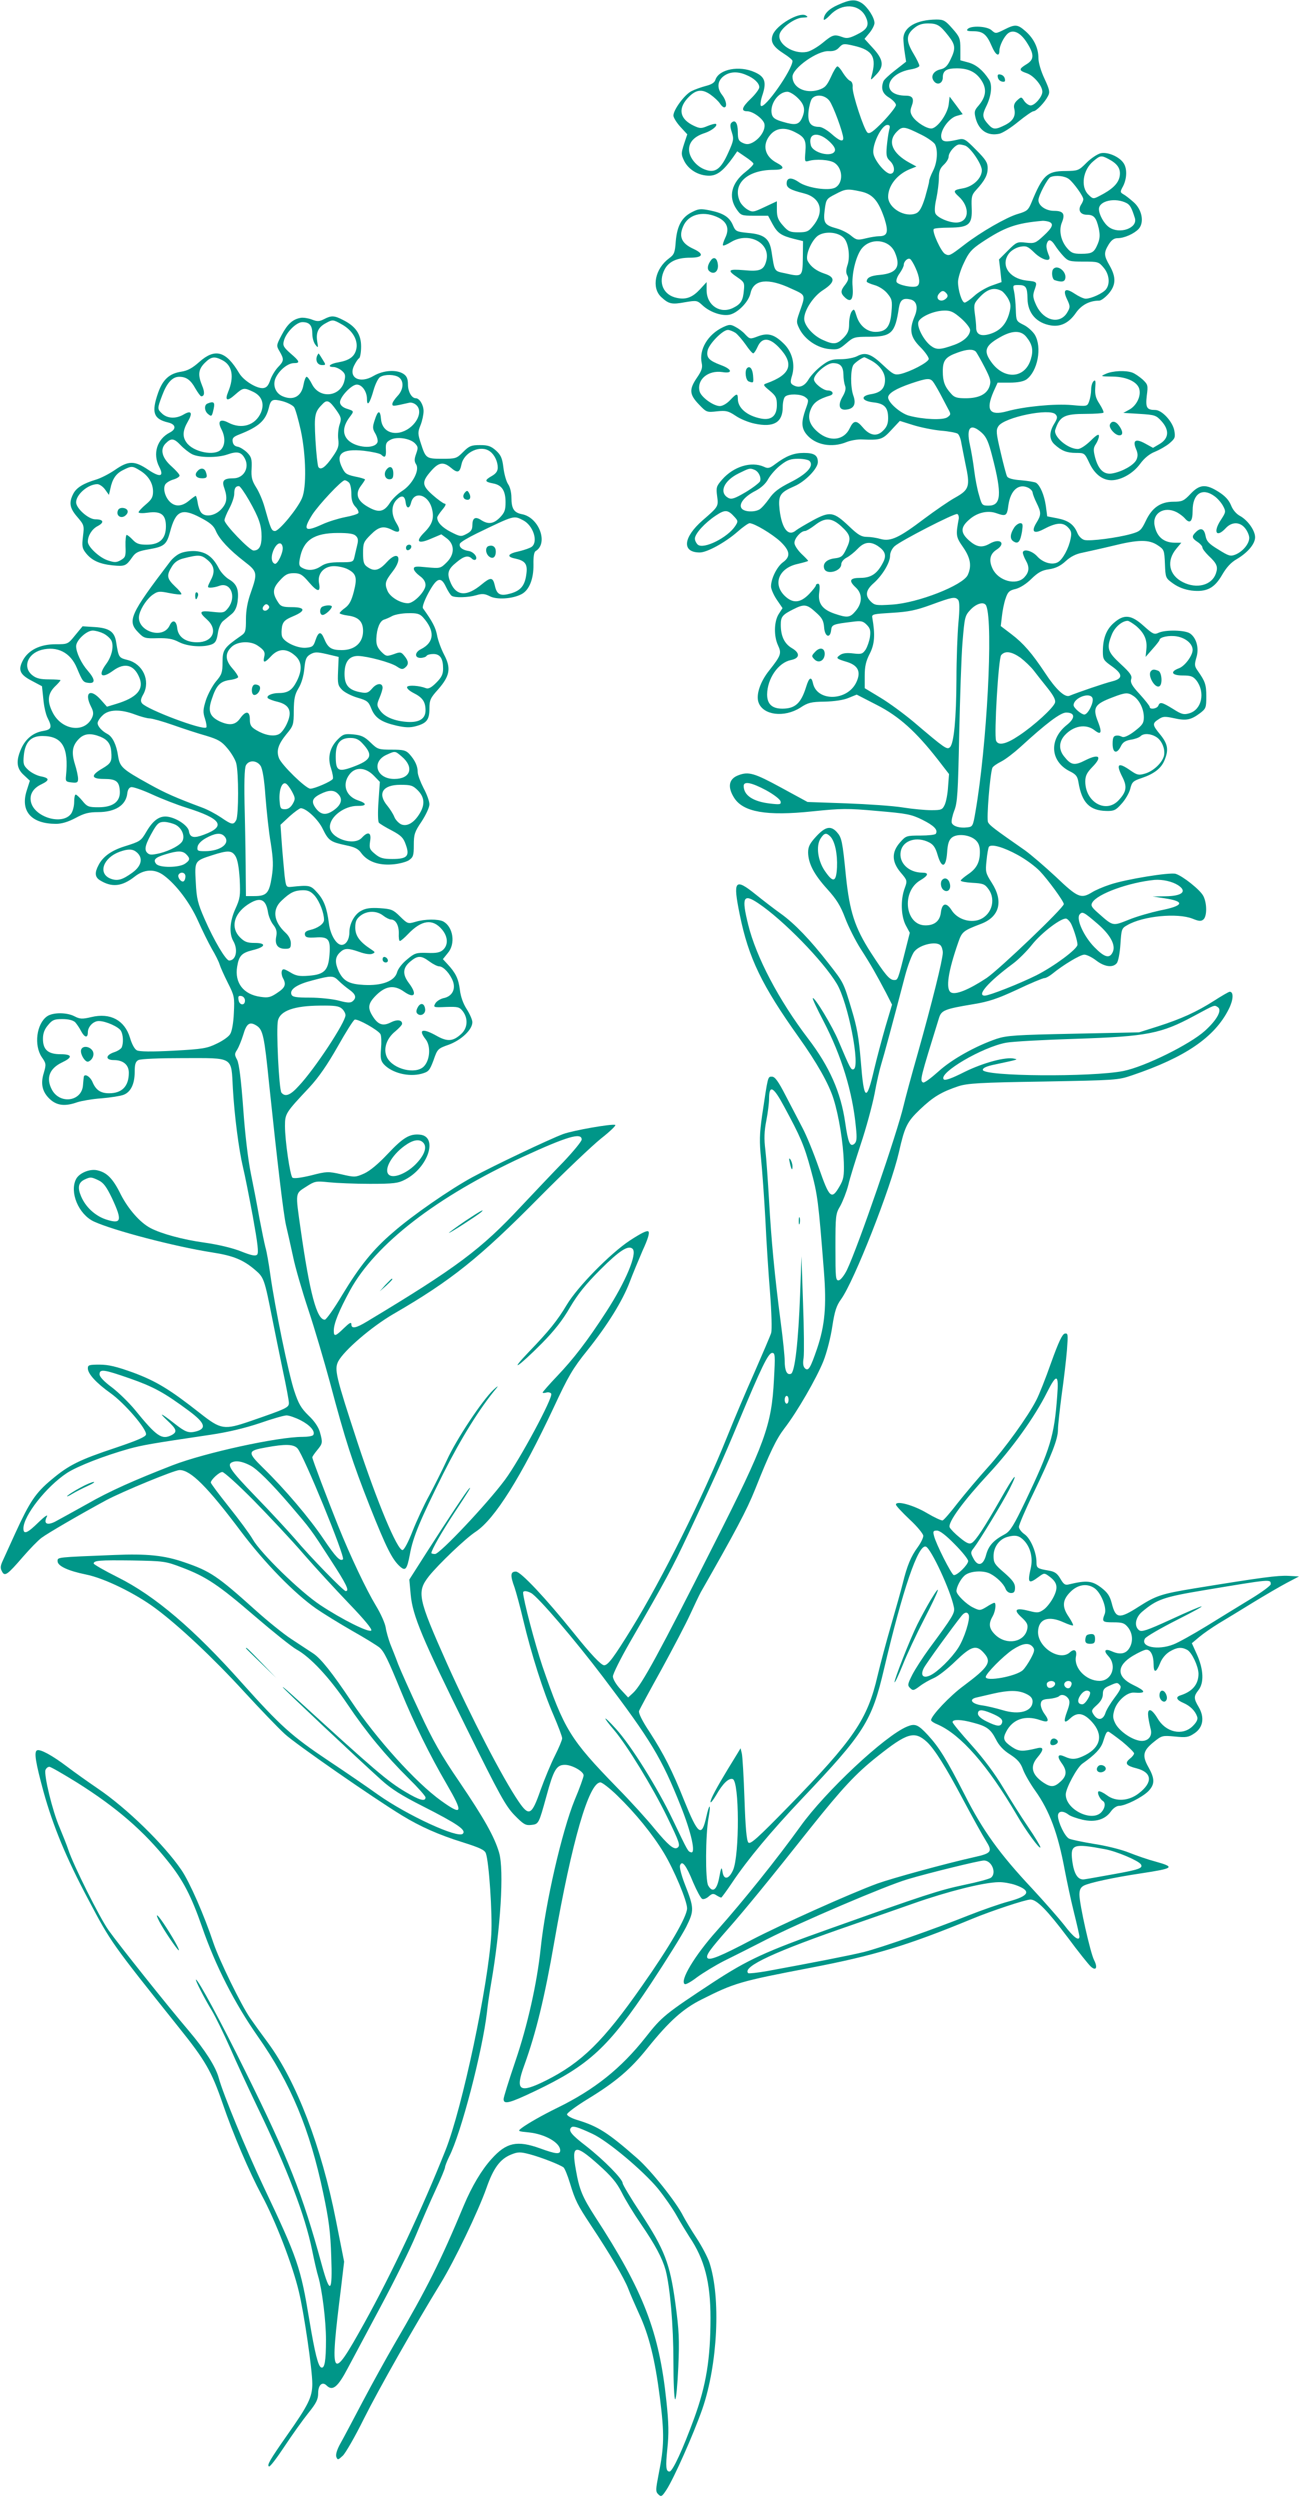 <?xml version="1.0" standalone="no"?>
<!DOCTYPE svg PUBLIC "-//W3C//DTD SVG 20010904//EN"
 "http://www.w3.org/TR/2001/REC-SVG-20010904/DTD/svg10.dtd">
<svg version="1.0" xmlns="http://www.w3.org/2000/svg"
 width="666pt" height="1280pt" viewBox="0 0 666 1280"
 preserveAspectRatio="xMidYMid meet">
<g transform="translate(0,1280) scale(0.1,-0.1)"
fill="#009688" stroke="none">
<path d="M4293 12775 c-48 -21 -73 -48 -73 -75 0 -6 15 4 33 23 59 63 150 58
182 -9 21 -44 9 -65 -49 -93 -35 -17 -49 -19 -70 -11 -42 15 -50 13 -102 -30
-27 -22 -63 -43 -81 -46 -69 -13 -152 41 -139 91 9 34 80 85 120 85 25 1 28 2
14 11 -34 19 -150 -49 -169 -99 -14 -36 2 -62 57 -97 24 -15 44 -32 44 -37 0
-44 -143 -249 -162 -230 -4 4 -1 29 8 55 22 66 13 94 -39 117 -79 36 -184 16
-202 -39 -4 -14 -20 -24 -48 -31 -23 -6 -57 -18 -75 -27 -35 -18 -92 -95 -92
-125 0 -10 16 -36 35 -57 l36 -39 -17 -51 c-15 -48 -15 -52 2 -87 23 -44 73
-74 127 -74 41 0 74 26 123 95 l21 30 41 -28 c23 -15 42 -31 42 -36 0 -5 -18
-24 -40 -41 -73 -57 -90 -128 -47 -191 23 -33 25 -34 92 -34 l70 0 23 -43 c26
-47 44 -59 111 -76 l45 -11 -1 -85 c-1 -98 -3 -100 -90 -80 -58 12 -54 7 -70
109 -10 69 -37 91 -122 98 -58 6 -63 8 -76 39 -17 41 -48 62 -117 76 -49 10
-59 9 -94 -9 -52 -27 -75 -70 -82 -149 -4 -58 -8 -68 -34 -87 -72 -53 -92
-151 -40 -199 38 -35 53 -39 122 -26 59 10 62 9 88 -15 40 -38 108 -60 147
-47 42 14 91 67 100 108 15 71 90 80 210 23 75 -34 73 -29 40 -123 -16 -46
-16 -49 2 -85 28 -53 90 -95 151 -101 44 -4 52 -1 87 29 37 32 42 34 116 34
116 0 135 18 154 148 7 42 22 52 60 43 32 -8 40 -42 20 -88 -28 -68 -21 -105
30 -156 25 -25 44 -53 43 -61 -3 -18 -96 -66 -146 -77 -29 -6 -38 -1 -86 44
-63 60 -92 70 -134 48 -17 -9 -55 -16 -85 -16 -46 0 -61 -5 -99 -34 -25 -19
-55 -51 -66 -70 -22 -37 -51 -46 -81 -27 -12 8 -13 16 -3 48 16 56 1 117 -38
158 -50 51 -83 62 -135 43 -42 -16 -43 -16 -67 9 -12 14 -35 31 -51 39 -24 13
-31 13 -63 -2 -78 -37 -124 -115 -109 -184 5 -23 0 -39 -24 -74 -41 -60 -40
-86 9 -137 39 -41 41 -42 93 -36 47 5 58 2 96 -23 23 -16 67 -34 97 -40 98
-21 144 6 144 85 0 23 5 46 12 53 16 16 80 15 103 -2 19 -14 19 -16 2 -63 -22
-63 -22 -94 4 -127 44 -55 130 -72 207 -40 20 8 55 14 77 13 96 -4 106 -1 151
48 l44 47 67 -21 c38 -12 102 -25 143 -29 41 -3 81 -11 87 -16 7 -6 15 -26 18
-47 4 -20 13 -68 21 -107 25 -115 20 -132 -51 -172 -33 -18 -105 -68 -160
-109 -128 -97 -172 -118 -223 -104 -20 6 -52 11 -71 11 -28 0 -45 10 -91 54
-79 75 -97 78 -185 31 -38 -21 -77 -44 -86 -51 -40 -35 -73 6 -85 104 -8 74 1
89 75 121 56 24 121 91 121 124 0 35 -19 47 -72 47 -51 0 -90 -15 -146 -57
-29 -22 -38 -24 -58 -14 -65 29 -155 2 -214 -65 -30 -34 -32 -41 -26 -86 7
-52 7 -53 -74 -123 -101 -88 -108 -165 -15 -165 37 0 130 51 192 105 28 25 57
45 63 45 24 0 116 -55 158 -94 50 -48 54 -77 12 -107 -30 -23 -60 -83 -60
-123 0 -13 13 -43 29 -67 l30 -44 -20 -31 c-24 -39 -25 -113 -3 -160 19 -41
15 -52 -45 -128 -46 -57 -69 -125 -55 -164 23 -66 132 -79 214 -27 39 26 55
30 125 31 48 1 97 8 122 19 l42 17 103 -53 c114 -58 201 -137 312 -279 l58
-75 -5 -65 c-2 -36 -10 -77 -17 -92 -12 -26 -18 -28 -69 -28 -31 0 -96 6 -146
14 -49 8 -180 17 -289 21 l-199 7 -136 74 c-136 74 -166 83 -218 63 -49 -18
-57 -59 -23 -114 46 -75 166 -96 403 -71 147 15 177 16 331 2 152 -13 174 -17
231 -45 60 -30 82 -52 69 -72 -3 -5 -38 -9 -79 -9 -71 0 -74 -1 -104 -35 -44
-50 -43 -99 3 -154 35 -41 35 -42 20 -83 -21 -59 -18 -140 6 -187 l21 -39 -21
-83 c-40 -160 -40 -159 -59 -159 -24 0 -46 27 -120 141 -82 128 -108 209 -127
389 -18 184 -22 200 -47 228 -31 34 -59 28 -106 -23 -33 -36 -41 -52 -41 -82
1 -56 30 -112 98 -187 47 -52 68 -85 92 -149 17 -45 53 -116 79 -157 53 -82
82 -134 130 -225 l31 -61 -34 -114 c-18 -63 -44 -160 -57 -215 -40 -173 -53
-166 -69 39 -10 120 -19 173 -47 265 -42 140 -40 136 -118 236 -94 121 -175
205 -245 255 -35 25 -92 69 -128 98 -108 87 -118 73 -82 -104 45 -222 114
-363 302 -627 92 -129 154 -238 178 -315 28 -88 50 -229 53 -325 2 -71 -1 -88
-22 -124 -41 -71 -52 -60 -106 95 -26 75 -64 168 -84 205 -20 38 -58 112 -86
165 -38 74 -55 97 -70 97 -22 0 -20 7 -51 -201 -13 -93 -14 -131 -5 -220 6
-60 16 -199 22 -309 5 -110 16 -280 24 -377 8 -102 10 -189 6 -205 -5 -16 -44
-107 -86 -203 -43 -96 -106 -245 -140 -330 -125 -311 -334 -730 -488 -980 -92
-149 -122 -190 -142 -190 -15 0 -69 57 -157 167 -141 175 -270 313 -295 313
-28 0 -30 -19 -7 -81 8 -24 29 -100 45 -169 41 -172 102 -365 155 -486 24 -56
44 -109 44 -118 0 -9 -17 -49 -37 -89 -20 -39 -53 -119 -74 -177 -45 -129 -59
-136 -112 -58 -81 118 -245 435 -367 707 -150 337 -156 366 -92 448 49 61 188
194 239 227 98 65 233 281 400 637 74 159 97 199 172 292 104 130 180 253 217
350 15 40 45 112 66 161 27 58 37 91 30 98 -7 7 -38 -9 -95 -46 -100 -66 -268
-237 -323 -329 -49 -82 -91 -134 -194 -241 -108 -113 -55 -79 66 43 64 65 106
118 144 184 40 68 80 118 156 194 98 98 144 127 165 106 25 -25 -37 -171 -135
-322 -97 -150 -168 -242 -252 -330 -41 -43 -74 -81 -74 -84 0 -3 8 -3 19 0 10
3 22 0 25 -6 11 -18 -162 -340 -237 -441 -92 -124 -334 -380 -358 -380 -11 0
-19 2 -19 5 0 15 55 111 117 205 78 118 91 140 76 125 -13 -13 -106 -153 -218
-328 l-88 -138 7 -77 c10 -108 58 -223 288 -688 167 -338 199 -396 244 -442
45 -46 56 -53 84 -50 40 4 40 5 79 146 37 137 52 162 95 162 37 0 96 -34 96
-54 0 -8 -20 -65 -46 -126 -65 -160 -150 -528 -174 -760 -19 -179 -67 -394
-130 -579 -33 -97 -60 -184 -60 -193 0 -29 29 -22 161 41 277 132 377 224 594
551 78 118 159 248 180 289 42 85 42 96 -7 221 -17 44 -28 86 -24 95 10 28 31
2 67 -87 19 -44 40 -83 47 -85 7 -3 22 3 33 13 17 15 24 16 39 6 11 -7 22 -12
25 -12 2 0 28 35 56 77 81 121 201 264 359 431 318 335 356 394 419 663 96
408 175 639 214 627 26 -8 128 -227 144 -311 6 -29 -5 -47 -127 -212 -32 -44
-71 -104 -86 -133 -24 -48 -26 -55 -11 -69 14 -14 18 -13 49 10 18 14 50 32
71 41 22 9 71 47 111 86 84 81 109 88 150 39 37 -43 19 -70 -107 -164 -71 -52
-167 -154 -167 -176 0 -5 15 -15 33 -22 118 -51 257 -209 405 -462 47 -82 122
-184 122 -167 0 6 -28 53 -63 104 -35 51 -92 142 -128 202 -41 69 -99 147
-161 216 -54 60 -98 113 -98 119 0 15 44 14 105 -3 70 -18 90 -33 117 -85 15
-31 39 -57 73 -78 38 -25 54 -43 66 -77 9 -24 37 -73 63 -109 73 -103 116
-218 151 -407 10 -52 30 -148 46 -212 16 -64 29 -122 29 -127 0 -27 -30 -5
-77 57 -29 37 -103 121 -165 188 -167 178 -253 297 -346 481 -93 182 -131 243
-188 305 -51 55 -66 61 -107 44 -114 -47 -420 -334 -547 -512 -118 -164 -289
-378 -427 -533 -114 -127 -192 -258 -165 -274 5 -4 33 12 63 35 30 22 92 60
139 84 47 23 146 73 220 111 171 87 608 274 720 307 107 32 368 96 391 96 40
0 66 -64 36 -88 -7 -6 -69 -23 -138 -37 -127 -27 -198 -50 -687 -224 -333
-118 -422 -160 -597 -274 -246 -162 -264 -176 -347 -282 -127 -161 -263 -269
-453 -362 -74 -36 -153 -81 -182 -103 -22 -17 -21 -17 38 -23 83 -9 159 -53
159 -92 0 -21 -22 -19 -102 10 -119 43 -174 31 -250 -54 -51 -56 -101 -141
-141 -236 -121 -290 -189 -426 -358 -715 -40 -69 -112 -199 -160 -290 -48 -91
-99 -188 -115 -216 -18 -32 -25 -57 -21 -69 7 -17 9 -16 33 6 14 13 63 98 108
189 76 152 262 480 394 695 70 114 192 368 234 487 36 103 70 149 127 172 35
14 46 14 96 1 59 -16 151 -52 172 -67 6 -5 21 -41 33 -81 27 -89 39 -112 105
-212 101 -152 173 -275 193 -327 11 -29 37 -88 56 -130 51 -109 82 -235 107
-432 23 -184 22 -247 -7 -391 -15 -78 -16 -88 -1 -102 14 -14 18 -12 41 23 38
58 138 283 184 414 79 229 96 571 36 752 -9 26 -38 82 -65 123 -27 41 -58 93
-69 114 -36 72 -166 235 -236 296 -149 131 -200 163 -304 195 -31 9 -55 22
-55 30 0 7 47 42 104 77 146 89 221 153 309 263 111 138 182 201 276 248 169
85 196 93 556 162 329 63 498 114 830 251 99 41 274 99 299 99 33 0 86 -55
191 -194 53 -72 107 -139 118 -149 27 -25 37 -6 17 33 -19 37 -75 286 -75 335
0 25 6 37 22 46 28 15 153 42 293 63 171 26 177 32 73 61 -35 9 -95 30 -133
45 -39 16 -120 36 -180 45 -61 10 -118 22 -128 27 -22 11 -56 83 -57 116 0 26
25 29 54 7 10 -8 42 -19 71 -26 65 -15 116 0 146 42 12 17 30 29 42 29 32 0
118 43 150 75 34 35 34 64 0 124 -33 59 -27 84 29 129 40 32 43 33 107 27 59
-6 70 -4 101 17 44 30 52 81 21 134 -26 44 -26 55 -1 87 29 37 26 105 -7 180
l-27 60 38 32 c20 17 65 48 99 69 34 20 112 68 174 106 62 38 141 84 175 102
l63 33 -54 3 c-53 3 -138 -8 -481 -64 -170 -28 -197 -37 -285 -93 -101 -65
-119 -63 -139 15 -10 39 -21 56 -56 83 -46 34 -73 37 -161 16 -22 -6 -29 -2
-47 29 -16 27 -29 36 -59 41 -59 10 -63 13 -63 43 0 50 -30 121 -61 143 -16
11 -29 28 -29 38 0 10 33 88 74 172 95 198 126 278 126 326 0 21 9 101 19 178
11 77 23 180 27 229 6 81 6 88 -11 85 -13 -3 -32 -43 -70 -149 -28 -80 -62
-165 -75 -190 -43 -85 -163 -251 -249 -346 -47 -52 -116 -134 -154 -182 -37
-48 -72 -89 -78 -90 -5 -2 -42 15 -81 38 -69 41 -158 65 -158 43 0 -6 32 -40
70 -76 39 -36 70 -74 70 -84 0 -11 -13 -37 -29 -59 -34 -46 -54 -94 -76 -184
-9 -36 -36 -132 -60 -215 -24 -82 -55 -199 -69 -258 -52 -225 -121 -326 -456
-670 -158 -162 -196 -196 -206 -185 -9 9 -15 75 -20 223 -4 115 -10 221 -14
235 l-6 25 -15 -25 c-9 -14 -30 -50 -49 -80 -60 -99 -90 -155 -90 -170 0 -8
13 8 29 35 34 60 65 89 85 82 34 -13 35 -386 2 -465 -22 -50 -49 -54 -55 -7
-4 25 -7 19 -16 -30 -12 -66 -34 -83 -57 -43 -15 27 -14 260 2 347 13 72 5 78
-11 7 -24 -110 -42 -97 -115 84 -59 148 -103 235 -176 348 -38 57 -58 98 -54
108 3 9 55 105 115 213 59 108 125 234 146 280 21 46 46 98 55 115 178 312
236 421 278 526 76 191 109 259 151 314 65 84 164 256 199 343 18 45 38 124
46 179 12 78 21 106 45 139 67 93 254 569 296 752 30 133 42 157 108 220 67
64 110 90 197 119 47 15 109 19 435 24 372 7 382 7 455 32 272 92 423 195 495
339 24 47 26 89 5 89 -5 0 -41 -21 -80 -46 -89 -57 -168 -93 -290 -132 l-95
-30 -335 -7 c-295 -6 -342 -9 -394 -26 -108 -37 -230 -105 -299 -168 -38 -34
-72 -59 -78 -56 -17 11 -16 16 82 332 12 38 30 45 174 69 80 13 125 28 226 75
69 33 132 59 140 59 8 0 25 10 39 21 56 46 144 99 165 99 12 0 39 -13 61 -30
43 -33 85 -38 105 -14 8 9 16 52 19 97 5 77 6 82 35 98 80 47 257 64 335 33
32 -13 43 -14 55 -4 19 16 19 83 0 120 -16 32 -106 103 -142 114 -29 9 -257
-28 -336 -55 -34 -11 -76 -29 -93 -40 -56 -34 -73 -27 -184 79 -57 53 -129
115 -160 137 -158 110 -180 127 -188 143 -9 15 10 247 22 279 3 7 23 21 45 32
22 11 66 45 98 74 133 122 206 177 235 177 46 0 48 -28 4 -63 -93 -74 -86
-186 13 -237 33 -16 41 -26 46 -57 17 -104 57 -145 142 -147 39 -1 49 3 78 36
19 20 39 54 45 76 9 37 15 42 60 57 62 21 99 49 116 91 22 53 17 83 -21 130
-42 51 -43 58 -9 80 22 15 32 15 79 5 62 -14 86 -9 133 26 30 23 32 28 32 86
0 61 -6 77 -44 131 -17 24 -17 32 -7 67 15 48 1 101 -32 124 -26 18 -125 20
-161 4 -23 -11 -30 -7 -77 35 -64 58 -101 61 -153 15 -38 -33 -56 -79 -56
-147 0 -39 4 -45 45 -74 58 -41 59 -64 3 -78 -38 -9 -175 -56 -219 -74 -24
-10 -70 33 -125 117 -67 101 -111 152 -173 199 l-54 41 6 51 c3 28 11 69 19
91 11 33 19 41 51 48 23 6 55 26 81 52 34 33 54 44 90 49 34 5 59 17 86 42 25
23 53 37 86 43 27 6 96 21 154 35 133 33 186 33 231 3 33 -22 34 -25 37 -95 3
-72 3 -73 42 -101 27 -19 58 -31 94 -36 78 -9 118 12 158 82 21 36 44 62 74
79 56 33 94 78 94 112 0 34 -37 87 -77 109 -19 10 -37 31 -46 54 -11 27 -30
48 -63 69 -66 42 -98 40 -145 -10 -34 -36 -43 -40 -87 -40 -66 0 -110 -30
-142 -98 -23 -48 -29 -54 -75 -67 -71 -20 -210 -38 -239 -31 -13 3 -29 18 -36
35 -18 44 -46 65 -103 76 l-52 10 -7 53 c-8 56 -29 105 -50 119 -7 4 -42 10
-77 13 -43 3 -67 10 -72 20 -4 8 -19 64 -33 125 -23 98 -24 112 -11 132 30 46
265 94 293 60 11 -12 9 -21 -8 -49 -26 -43 -25 -80 3 -105 35 -32 62 -43 110
-43 43 0 44 -1 68 -52 27 -57 67 -88 114 -88 50 1 110 35 146 84 22 30 48 51
76 62 22 9 56 28 74 43 29 25 31 30 25 66 -9 46 -63 105 -98 105 -43 0 -50 12
-43 73 7 53 6 57 -21 83 -16 14 -39 30 -52 35 -34 13 -102 10 -137 -6 -29 -13
-28 -13 36 -14 75 -1 132 -30 137 -70 6 -36 -18 -80 -52 -99 l-31 -17 83 -5
c79 -5 85 -7 113 -38 41 -46 37 -88 -10 -116 l-34 -20 -40 22 c-49 27 -66 17
-47 -28 10 -23 10 -37 2 -55 -13 -27 -70 -60 -123 -70 -43 -8 -72 19 -89 83
-9 36 -9 48 4 67 9 14 16 32 16 42 0 12 -12 6 -43 -25 -25 -24 -52 -42 -65
-42 -52 0 -126 64 -116 98 23 70 46 82 158 82 45 0 85 3 89 6 3 3 -6 23 -20
45 -20 30 -24 48 -22 83 3 35 1 42 -8 34 -7 -6 -13 -25 -13 -44 0 -18 -5 -45
-10 -59 -10 -27 -10 -27 -88 -20 -87 8 -245 -7 -334 -32 -89 -24 -109 6 -68
101 l21 46 62 0 c41 0 70 6 85 16 58 41 82 166 43 230 -11 17 -36 40 -57 50
-38 19 -38 20 -40 79 -1 33 -5 75 -9 93 -7 31 -6 32 23 32 38 0 45 -11 46 -70
1 -74 46 -125 120 -137 50 -8 92 13 127 63 28 41 70 64 120 64 10 0 31 16 48
35 38 44 40 84 6 144 -30 52 -31 66 -5 109 14 22 27 32 45 32 35 0 86 23 109
48 29 33 17 99 -27 137 -18 16 -42 35 -52 40 -17 10 -17 13 -1 42 20 40 21 92
1 119 -22 32 -81 57 -116 49 -17 -4 -50 -26 -73 -49 -40 -40 -43 -41 -107 -42
-95 0 -117 -21 -175 -162 -16 -38 -22 -44 -70 -58 -58 -17 -190 -93 -274 -158
-74 -57 -77 -58 -98 -47 -21 11 -69 117 -58 128 3 4 39 7 80 7 101 1 118 16
114 103 -2 55 0 65 23 90 44 48 59 76 59 112 0 28 -10 44 -60 94 -55 56 -62
59 -92 52 -64 -15 -83 -12 -86 13 -5 35 40 97 78 108 l32 9 -33 45 -34 45 -5
-42 c-7 -48 -56 -116 -86 -121 -24 -3 -78 30 -99 61 -12 19 -13 30 -5 52 15
39 6 55 -29 55 -129 0 -106 113 27 135 23 4 42 12 42 18 0 7 -14 35 -30 62
-39 65 -38 96 1 129 22 19 42 26 73 26 48 0 62 -9 105 -64 36 -46 38 -65 10
-122 -15 -32 -28 -44 -50 -49 -37 -8 -53 -36 -35 -60 17 -24 46 -13 46 18 0
35 19 47 72 47 61 0 100 -20 128 -65 26 -42 21 -81 -16 -125 -23 -26 -24 -33
-15 -68 17 -61 62 -90 121 -77 17 4 60 31 96 61 37 30 72 54 78 54 15 0 59 46
75 78 11 20 8 33 -18 89 -18 38 -31 82 -31 105 0 52 -23 100 -66 138 -41 36
-53 37 -110 8 -42 -21 -44 -21 -64 -3 -23 21 -104 25 -122 7 -9 -9 -2 -12 29
-12 49 0 68 -16 94 -77 19 -45 39 -57 39 -23 0 25 23 72 44 89 27 22 64 4 96
-46 39 -61 39 -88 -1 -112 -41 -25 -40 -32 1 -46 36 -12 80 -64 80 -95 0 -25
-38 -70 -60 -70 -9 0 -24 10 -33 23 -14 22 -15 22 -36 3 -14 -13 -19 -26 -15
-42 9 -37 -5 -63 -46 -84 -50 -25 -62 -25 -87 3 -30 33 -32 48 -12 89 28 55
34 113 16 140 -31 48 -66 77 -106 88 l-41 11 0 58 c0 54 -3 62 -41 105 -36 41
-45 46 -82 46 -101 -1 -166 -38 -169 -95 0 -17 3 -50 7 -75 l7 -46 -55 -43
c-30 -23 -58 -49 -61 -57 -14 -37 -6 -63 29 -84 19 -12 35 -29 35 -38 0 -9
-30 -47 -66 -85 -51 -52 -70 -65 -80 -56 -18 15 -78 198 -76 232 2 17 -4 30
-13 33 -8 3 -24 21 -36 40 -11 19 -24 34 -29 34 -5 0 -20 -24 -33 -54 -22 -47
-31 -56 -65 -67 -68 -20 -132 13 -132 68 0 44 129 135 186 131 24 -1 40 4 53
19 19 20 23 21 78 8 94 -22 115 -58 88 -155 -6 -23 -5 -23 25 9 41 43 36 77
-21 138 l-40 44 25 30 c14 17 26 40 26 51 0 28 -35 82 -65 102 -33 21 -60 19
-122 -9z m-470 -359 c40 -16 67 -42 67 -63 0 -9 -20 -36 -45 -60 -45 -43 -50
-63 -17 -63 29 0 81 -38 88 -64 7 -30 -21 -75 -60 -96 -20 -10 -31 -11 -51 -2
-21 10 -25 18 -25 56 0 46 -14 66 -33 47 -7 -7 -7 -21 2 -48 11 -35 10 -43
-18 -105 -37 -83 -66 -105 -115 -88 -47 15 -86 63 -86 104 0 39 28 68 82 85
35 12 66 37 56 46 -3 3 -22 -2 -42 -10 -33 -14 -40 -14 -72 1 -69 33 -82 83
-34 138 42 47 74 53 119 22 20 -14 42 -35 49 -46 7 -11 17 -20 22 -20 17 0 11
36 -10 63 -28 35 -25 71 6 96 31 24 71 27 117 7z m264 -118 c35 -34 40 -61 22
-102 -16 -35 -34 -39 -95 -21 -43 12 -55 21 -60 40 -12 50 33 115 80 115 11 0
35 -14 53 -32z m162 -14 c19 -24 71 -165 71 -192 0 -21 -21 -13 -61 23 -22 19
-49 35 -62 35 -45 0 -60 22 -55 78 3 28 11 58 18 67 20 24 66 19 89 -11z m306
-151 c-4 -16 -9 -53 -12 -83 -4 -47 -1 -58 16 -74 27 -25 28 -66 2 -66 -24 0
-78 64 -86 101 -10 44 41 149 71 149 13 0 15 -6 9 -27z m167 -24 c32 -16 62
-38 68 -48 16 -31 12 -93 -10 -136 -11 -22 -20 -45 -20 -53 0 -8 -10 -45 -21
-84 -16 -51 -28 -72 -44 -80 -57 -26 -145 26 -145 84 0 56 45 114 110 141 l35
14 -35 19 c-90 49 -115 110 -65 160 29 29 38 27 127 -17z m-649 14 c50 -25 58
-42 53 -101 -4 -49 -3 -52 15 -47 37 12 110 7 134 -9 44 -29 46 -104 4 -127
-34 -18 -142 -2 -185 27 -40 28 -64 25 -64 -6 0 -22 19 -33 87 -50 89 -22 109
-95 47 -169 -22 -27 -32 -31 -74 -31 -42 0 -52 4 -79 35 -25 28 -31 45 -31 80
l0 44 -62 -29 c-59 -28 -63 -28 -89 -13 -15 9 -32 27 -38 40 -41 90 36 163
172 163 54 0 60 13 18 35 -64 33 -78 93 -35 144 30 36 75 41 127 14z m174 -46
c25 -23 34 -39 30 -50 -13 -35 -113 -11 -123 29 -16 62 35 73 93 21z m698 -23
c28 -11 85 -95 85 -126 0 -41 -45 -84 -98 -93 -48 -8 -51 -14 -21 -41 61 -55
54 -134 -13 -134 -37 0 -93 24 -105 45 -6 10 -5 39 4 78 7 34 13 82 13 106 0
34 6 49 25 67 14 13 25 31 25 42 0 22 35 62 55 62 7 0 21 -3 30 -6z m733 -68
c48 -25 65 -51 58 -90 -7 -37 -39 -67 -104 -100 -31 -16 -33 -16 -57 8 -40 40
-27 126 26 170 35 30 41 31 77 12z m-201 -104 c24 -19 73 -87 73 -103 0 -5 -5
-18 -12 -28 -17 -28 -3 -51 30 -51 36 0 48 -14 61 -70 7 -34 6 -52 -5 -79 -19
-45 -29 -51 -86 -51 -39 0 -50 4 -72 30 -32 38 -42 91 -26 130 18 44 8 60 -40
60 -42 0 -80 26 -80 55 0 23 47 112 62 118 27 11 74 6 95 -11z m-1067 -63 c61
-13 90 -47 121 -138 22 -70 16 -91 -28 -91 -13 0 -44 -5 -68 -11 -41 -10 -47
-9 -74 13 -16 14 -49 31 -75 38 -62 17 -69 28 -61 95 7 54 9 57 54 80 53 28
62 29 131 14z m1363 -60 c17 -10 25 -25 41 -76 16 -51 -78 -85 -132 -47 -26
18 -52 65 -52 93 0 43 85 61 143 30z m-2090 -75 c43 -23 54 -57 33 -101 -9
-19 -15 -38 -12 -40 3 -3 21 5 41 17 90 55 204 -4 181 -95 -12 -48 -32 -57
-114 -49 -83 7 -89 0 -32 -38 32 -22 35 -28 31 -64 -4 -52 -15 -71 -53 -90
-67 -35 -138 11 -138 90 l0 41 -34 -37 c-38 -41 -71 -54 -118 -44 -70 14 -98
79 -63 146 21 40 63 60 130 60 67 0 74 19 18 45 -64 29 -78 66 -49 124 30 57
106 72 179 35z m1691 -20 c26 -10 19 -29 -28 -72 -40 -37 -46 -40 -90 -35 -44
5 -48 4 -92 -40 l-46 -46 7 -58 6 -58 -51 -18 c-28 -10 -69 -34 -89 -53 -21
-19 -43 -34 -49 -34 -14 0 -34 63 -34 106 0 18 13 62 30 97 25 54 39 70 91
105 119 79 176 99 313 111 9 0 23 -2 32 -5z m-1052 -82 c25 -24 35 -99 19
-142 -7 -22 -8 -38 0 -51 8 -15 5 -25 -10 -46 -26 -32 -26 -45 -1 -68 30 -27
43 -8 38 57 -6 60 15 149 43 190 45 63 145 54 174 -16 31 -73 8 -106 -77 -114
-48 -4 -67 -14 -68 -34 0 -4 18 -12 39 -18 23 -6 51 -24 66 -42 25 -30 27 -38
22 -97 -6 -75 -27 -101 -82 -101 -43 0 -82 32 -97 82 -11 36 -13 38 -25 22 -7
-10 -13 -38 -13 -62 0 -35 -6 -49 -29 -73 -34 -34 -51 -35 -106 -10 -50 22
-95 74 -95 108 0 44 47 116 98 148 60 39 63 65 7 83 -42 14 -71 35 -87 65 -14
26 16 100 50 128 34 26 104 22 134 -9z m1083 -39 c10 -16 29 -40 43 -55 24
-26 32 -28 103 -28 74 0 78 -1 103 -31 29 -34 34 -83 12 -111 -15 -20 -76 -48
-104 -48 -11 0 -36 12 -57 26 -48 32 -62 20 -38 -30 16 -34 16 -40 2 -64 -36
-65 -120 -48 -159 32 -18 39 -20 51 -11 78 16 45 16 45 -41 51 -90 11 -134 81
-88 140 12 15 36 29 56 33 32 6 40 2 73 -30 40 -39 89 -51 76 -18 -14 34 -17
52 -11 67 8 22 22 18 41 -12z m-714 -117 c21 -46 24 -82 8 -91 -18 -12 -100 5
-106 21 -3 9 4 28 16 44 11 16 21 35 21 43 0 18 21 38 33 30 5 -3 18 -24 28
-47z m440 -116 c10 -6 26 -25 35 -42 13 -26 14 -37 4 -74 -16 -56 -47 -89 -99
-105 -47 -14 -71 -2 -70 35 0 11 -3 44 -7 71 -6 48 -4 52 30 88 38 38 70 46
107 27z m-282 -13 c8 -10 7 -17 -1 -25 -26 -26 -60 -4 -38 23 15 18 24 19 39
2z m75 -128 c25 -22 46 -49 46 -59 0 -28 -31 -58 -80 -76 -75 -27 -93 -27
-123 -4 -36 29 -70 95 -62 121 9 26 78 57 131 58 34 1 49 -6 88 -40z m-1156
-74 c12 -9 35 -36 52 -60 17 -25 34 -45 39 -45 4 0 14 15 22 33 22 50 60 49
109 -2 81 -85 62 -140 -64 -185 -18 -6 -16 -10 17 -37 32 -27 37 -36 37 -74 0
-55 -28 -79 -81 -69 -72 14 -119 54 -119 101 0 30 -6 29 -40 -7 -16 -17 -38
-30 -52 -30 -33 0 -97 46 -104 76 -15 60 44 109 117 98 55 -9 50 15 -8 36 -61
23 -75 38 -68 74 7 34 77 106 104 106 9 0 26 -7 39 -15z m1491 -22 c30 -37 36
-68 22 -113 -30 -101 -139 -107 -205 -11 -40 57 -27 84 59 130 56 29 98 28
124 -6z m-259 -75 c5 -7 26 -43 45 -80 30 -59 33 -71 24 -98 -14 -40 -55 -60
-122 -60 -43 0 -58 4 -74 23 -33 36 -43 63 -43 115 0 56 14 74 76 96 49 18 80
19 94 4z m-542 -42 c47 -24 76 -63 76 -101 0 -44 -21 -66 -71 -74 -57 -9 -50
-35 11 -42 57 -6 76 -26 76 -81 0 -28 -7 -46 -26 -64 -31 -32 -68 -26 -104 17
-32 38 -47 37 -67 -5 -29 -62 -102 -71 -162 -20 -44 37 -56 74 -37 118 14 34
39 52 99 70 22 7 13 26 -12 26 -24 0 -71 37 -71 57 0 27 65 83 97 83 38 0 53
-16 54 -59 0 -20 4 -45 8 -56 6 -14 2 -32 -12 -56 -26 -44 -18 -72 19 -67 39
4 51 29 36 71 -16 44 -15 139 1 159 10 13 45 37 55 38 2 0 15 -6 30 -14z m321
-110 c6 -7 23 -36 37 -62 14 -27 33 -62 41 -78 15 -27 15 -30 -3 -43 -21 -16
-124 -12 -198 8 -43 12 -106 67 -106 93 0 21 39 45 118 72 80 27 96 28 111 10z
m251 -263 c24 -22 35 -48 54 -123 50 -192 45 -250 -19 -250 -33 0 -35 2 -49
53 -9 28 -20 86 -25 127 -5 41 -15 100 -22 131 -20 90 3 114 61 62z m-883
-144 c25 -25 -13 -67 -97 -109 -61 -31 -86 -50 -110 -85 -17 -24 -39 -49 -50
-55 -28 -15 -76 -12 -90 5 -18 22 13 62 71 91 28 15 52 36 65 61 12 21 40 53
64 71 33 26 51 32 89 32 26 0 52 -5 58 -11z m-283 -45 c22 -8 37 -39 30 -59
-4 -8 -37 -34 -74 -56 -56 -33 -72 -38 -88 -30 -50 27 -25 88 52 126 55 27 57
28 80 19z m1407 -94 c10 -6 19 -16 19 -23 1 -7 9 -30 20 -52 25 -51 25 -62 -1
-104 -27 -45 -13 -58 37 -32 64 34 98 37 124 11 18 -18 21 -29 15 -58 -9 -50
-41 -109 -66 -122 -29 -16 -77 -2 -106 31 -27 29 -73 40 -73 17 1 -7 7 -24 15
-38 20 -35 18 -60 -7 -87 -41 -44 -133 -19 -163 44 -20 42 -14 75 20 97 51 33
19 62 -35 31 -39 -22 -66 -18 -105 16 -45 40 -45 68 0 107 41 37 96 49 140 33
49 -17 54 -14 61 41 11 78 54 115 105 88z m950 -41 c16 -11 36 -34 45 -51 15
-28 14 -32 -10 -69 -43 -64 -25 -97 24 -44 31 33 72 33 99 -1 12 -15 21 -37
21 -49 0 -30 -32 -69 -69 -85 -27 -11 -35 -9 -89 25 -50 30 -61 43 -66 71 -7
37 -25 43 -50 18 -22 -21 -20 -31 9 -50 14 -9 25 -22 25 -28 0 -7 14 -25 31
-42 44 -41 50 -57 38 -92 -21 -60 -98 -80 -169 -44 -72 36 -86 109 -33 172
l25 30 -32 0 c-58 0 -94 30 -105 89 -12 63 50 100 114 67 15 -8 33 -22 40 -30
27 -32 41 -19 41 39 0 86 49 119 111 74z m-2457 -108 c17 -19 18 -22 3 -45
-39 -60 -162 -121 -192 -96 -8 7 -15 21 -15 31 0 25 51 81 107 118 48 32 62
31 97 -8z m1148 -7 c-16 -86 -15 -94 22 -147 38 -55 45 -96 24 -142 -24 -53
-256 -144 -389 -152 -79 -5 -88 -4 -108 16 -30 30 -26 58 15 94 45 40 84 105
84 141 0 16 10 36 23 48 31 28 307 170 321 165 6 -2 9 -13 8 -23z m-603 -39
c49 -45 53 -62 27 -116 -18 -39 -26 -45 -60 -49 -42 -5 -63 -27 -53 -54 13
-32 87 -12 87 24 0 11 12 26 28 34 15 8 40 28 56 45 33 35 64 39 102 15 39
-26 47 -49 28 -85 -29 -57 -61 -79 -115 -79 -56 0 -63 -14 -24 -50 34 -32 33
-79 -1 -119 -29 -35 -42 -37 -107 -15 -65 22 -88 54 -80 110 4 30 2 44 -6 44
-6 0 -11 -4 -11 -8 0 -5 -16 -25 -35 -45 -46 -47 -84 -49 -126 -8 -61 61 -28
141 66 162 30 7 55 14 55 16 0 3 -16 19 -35 37 -19 19 -35 43 -35 55 0 24 33
61 54 61 7 0 30 14 51 30 51 40 85 39 134 -5z m600 -378 c7 -10 8 -44 1 -118
-5 -57 -10 -187 -10 -289 -1 -202 -13 -327 -33 -347 -15 -15 -25 -8 -185 128
-50 42 -126 98 -171 125 l-81 49 0 63 c0 48 6 75 26 114 25 49 28 97 13 183
-4 19 3 20 101 26 85 5 123 13 200 41 109 40 123 43 139 25z m144 -31 c36 -92
3 -718 -56 -1056 -12 -71 -14 -75 -41 -78 -39 -5 -73 5 -80 23 -3 9 3 37 13
63 16 41 19 90 25 387 4 187 11 401 17 475 11 131 12 136 42 168 32 33 71 42
80 18z m-874 -32 c33 -29 40 -43 43 -77 3 -49 31 -60 36 -15 3 29 10 31 109
43 44 6 54 4 73 -15 18 -18 21 -30 17 -62 -3 -21 -13 -50 -22 -65 -16 -23 -21
-25 -65 -20 -32 4 -54 1 -66 -8 -23 -16 -21 -19 36 -36 57 -18 72 -51 47 -104
-46 -97 -201 -100 -222 -5 -8 37 -20 31 -35 -18 -26 -84 -56 -112 -122 -112
-53 0 -78 24 -78 73 1 81 57 163 122 176 46 9 48 36 5 61 -39 23 -57 62 -57
120 0 41 8 51 66 80 54 27 68 25 113 -16z m1641 -70 c42 -36 58 -71 53 -119
l-4 -40 35 40 c20 22 36 43 36 46 0 16 50 26 90 19 45 -8 80 -38 80 -69 0 -29
-40 -83 -70 -94 -48 -18 -37 -37 19 -37 41 0 53 -4 70 -25 47 -61 28 -151 -37
-169 -28 -8 -39 -5 -83 23 -57 35 -67 37 -75 16 -7 -16 -44 -21 -44 -6 0 5
-23 34 -51 65 -40 43 -49 60 -44 77 6 17 -4 32 -54 78 -68 63 -73 81 -45 151
15 37 51 69 81 70 6 0 25 -12 43 -26z m-592 -163 c22 -17 53 -46 69 -67 15
-20 47 -60 71 -90 30 -38 41 -60 37 -73 -8 -27 -109 -119 -185 -169 -65 -44
-106 -53 -117 -26 -11 30 12 421 26 438 20 24 53 19 99 -13z m580 -197 c30
-21 52 -66 52 -108 0 -30 -7 -40 -47 -71 -28 -22 -53 -33 -62 -30 -9 4 -18 7
-21 7 -24 2 -30 -6 -30 -42 0 -48 22 -54 42 -13 10 21 23 29 51 34 21 3 43 11
50 18 16 16 53 14 82 -5 28 -18 46 -63 38 -96 -9 -35 -53 -77 -95 -90 -34 -10
-41 -9 -76 15 -64 45 -77 35 -41 -35 24 -48 20 -74 -20 -117 -65 -70 -171 -10
-171 96 0 29 8 45 37 75 52 53 34 69 -36 34 -57 -29 -74 -26 -110 20 -28 35
-26 75 4 108 45 49 109 60 153 25 33 -26 39 -12 18 42 -30 74 -19 92 74 127
67 26 79 26 108 6z m-211 -10 c8 -21 -23 -84 -42 -84 -15 0 -55 34 -55 48 1
38 84 69 97 36z m-1672 -472 c40 -22 71 -46 74 -57 3 -16 -2 -17 -54 -11 -87
10 -135 42 -135 90 0 26 40 18 115 -22z m329 -237 c23 -24 37 -88 34 -158 -4
-76 -19 -81 -61 -20 -37 52 -48 130 -23 168 19 29 29 31 50 10z m744 -18 c16
-15 22 -32 22 -61 0 -53 -17 -85 -60 -114 -19 -13 -36 -27 -38 -32 -2 -5 25
-10 59 -12 54 -3 64 -6 82 -31 44 -58 14 -143 -56 -161 -49 -12 -106 10 -132
52 -27 42 -49 37 -55 -13 -5 -42 -32 -65 -78 -65 -105 -1 -126 173 -27 231 41
24 45 39 11 39 -72 0 -124 52 -111 111 12 55 82 76 145 44 22 -11 33 -28 43
-63 21 -72 43 -68 49 9 3 47 9 66 25 79 27 21 90 15 121 -13z m217 -77 c39
-21 89 -58 112 -82 42 -44 123 -155 123 -169 0 -19 -331 -335 -396 -379 -91
-60 -160 -88 -183 -73 -27 18 -14 107 39 258 18 52 25 58 114 92 97 36 118
116 57 211 -32 50 -33 57 -27 113 3 34 9 65 12 71 11 17 75 -1 149 -42z m820
-154 c49 -32 22 -56 -64 -57 l-66 -1 59 -9 c110 -16 102 -39 -23 -63 -45 -10
-117 -30 -158 -47 -84 -33 -79 -35 -158 35 -33 29 -38 38 -29 53 26 45 188
103 319 116 41 3 90 -8 120 -27z m-2150 -93 c127 -85 332 -295 402 -412 58
-96 122 -426 86 -438 -13 -5 -17 3 -76 142 -32 78 -125 231 -133 222 -3 -2 22
-55 55 -118 92 -177 149 -362 166 -544 6 -57 4 -73 -8 -84 -22 -18 -32 5 -47
109 -22 154 -80 286 -190 430 -150 197 -266 417 -307 584 -35 141 -25 161 52
109z m1738 -105 c65 -56 94 -109 78 -144 -16 -36 -42 -29 -94 24 -55 56 -95
145 -76 168 14 17 22 12 92 -48z m-135 -1 c15 -32 32 -87 32 -106 0 -22 -120
-111 -211 -157 -84 -42 -241 -104 -264 -104 -43 0 18 70 142 162 29 21 74 66
100 99 50 63 155 142 177 133 7 -3 18 -15 24 -27z m-670 -109 c7 -7 12 -24 12
-38 0 -35 -56 -259 -128 -515 -33 -115 -65 -235 -72 -265 -32 -139 -233 -724
-291 -845 -13 -27 -32 -51 -41 -53 -17 -3 -18 10 -18 168 0 164 1 173 25 213
13 24 32 72 41 107 8 36 38 130 64 210 27 80 58 195 70 255 11 61 27 130 35
155 13 42 59 212 121 449 15 57 37 115 49 128 29 35 111 53 133 31z m1421
-317 c23 -15 -4 -65 -66 -121 -76 -69 -308 -184 -418 -206 -161 -32 -720 -28
-720 6 0 10 20 19 65 28 117 25 117 25 97 29 -43 11 -158 -20 -254 -67 -67
-34 -101 -46 -108 -39 -30 32 198 166 320 188 33 6 195 15 360 20 360 12 433
26 600 116 112 60 105 58 124 46z m-2223 -507 c84 -155 104 -200 138 -326 35
-127 39 -163 67 -520 14 -178 5 -277 -35 -396 -34 -99 -44 -116 -61 -102 -10
9 -13 24 -8 55 3 24 2 151 -3 282 l-8 238 -7 -195 c-9 -244 -27 -400 -47 -407
-20 -8 -32 15 -32 67 0 24 -9 112 -20 195 -32 244 -49 428 -60 625 -6 102 -14
219 -19 260 -7 55 -6 95 5 150 8 41 14 91 14 111 0 75 22 64 76 -37z m-51
-1401 c-12 -234 -45 -326 -307 -843 -280 -555 -370 -720 -414 -761 l-26 -24
-39 42 c-23 25 -39 52 -39 66 0 13 39 91 86 173 188 326 216 378 299 554 132
281 177 380 259 577 116 278 152 353 172 353 15 0 16 -12 9 -137z m1451 -85
c-15 -204 -35 -269 -162 -536 -60 -125 -78 -155 -105 -170 -60 -32 -84 -59
-97 -106 -14 -55 -43 -63 -66 -17 -14 26 -14 31 3 52 30 39 149 235 182 300
53 105 25 75 -45 -50 -83 -145 -126 -211 -147 -224 -13 -8 -27 -2 -62 27 -25
20 -48 44 -52 53 -9 26 71 135 201 275 118 127 234 288 298 416 50 99 61 95
52 -20z m-1376 -18 c0 -11 -4 -20 -10 -20 -5 0 -10 9 -10 20 0 11 5 20 10 20
6 0 10 -9 10 -20z m851 -740 c38 -38 69 -77 69 -86 0 -19 -58 -76 -74 -72 -12
4 -91 159 -101 201 -6 23 -4 27 15 27 15 0 47 -25 91 -70z m357 17 c32 -35 44
-88 33 -138 -18 -78 -12 -85 39 -47 30 22 30 22 57 2 40 -30 45 -56 20 -105
-12 -24 -34 -52 -49 -63 -26 -18 -32 -19 -78 -7 -67 17 -80 6 -37 -33 28 -26
34 -37 30 -59 -13 -69 -106 -87 -164 -31 -32 31 -36 56 -14 94 15 26 20 70 9
70 -4 0 -22 -9 -40 -21 -32 -19 -35 -20 -69 -3 -34 16 -85 66 -85 84 0 20 20
60 41 79 26 24 95 29 132 10 33 -17 68 -51 78 -76 5 -14 17 -23 29 -23 15 0
20 7 20 28 0 22 -13 39 -55 76 -49 42 -55 51 -55 85 0 47 30 88 73 99 40 11
60 6 85 -21z m1262 -222 c0 -7 -46 -41 -102 -75 -57 -35 -159 -97 -228 -140
-69 -42 -144 -84 -168 -93 -81 -32 -172 -13 -146 30 6 10 80 53 165 96 182 92
162 91 -38 -1 -118 -54 -145 -63 -158 -52 -26 21 -18 65 16 94 76 64 110 76
321 111 342 57 338 57 338 30z m-903 -20 c34 -24 64 -100 53 -131 -16 -41 -13
-44 44 -44 47 0 57 -4 75 -26 25 -32 27 -76 5 -109 -18 -27 -48 -32 -89 -13
-34 15 -43 3 -17 -25 46 -49 18 -127 -45 -127 -68 0 -132 65 -121 124 7 33 -8
43 -31 22 -52 -47 -165 26 -163 106 2 65 52 84 131 48 24 -11 46 -18 48 -16 3
2 -7 22 -21 43 -36 52 -34 87 8 129 38 38 85 45 123 19z m-2886 -25 c36 -20
222 -237 369 -431 244 -322 300 -415 397 -659 55 -137 79 -247 53 -238 -16 5
-14 1 -94 168 -76 160 -214 381 -291 465 -66 73 -73 68 -9 -7 65 -76 197 -291
271 -443 65 -134 70 -149 53 -160 -18 -11 -47 14 -116 97 -37 46 -124 142
-194 213 -240 247 -269 295 -381 620 -38 113 -99 344 -99 377 0 11 18 10 41
-2z m2242 -112 c8 -23 -23 -121 -54 -169 -34 -53 -106 -124 -144 -141 -37 -17
-51 1 -32 38 13 25 148 211 193 267 16 20 30 22 37 5z m328 -164 c11 -13 9
-23 -10 -59 -13 -24 -31 -51 -41 -60 -35 -32 -190 -60 -190 -35 0 17 89 107
138 140 51 33 83 38 103 14z m791 -15 c24 -13 57 -83 58 -122 0 -54 -30 -91
-92 -111 -27 -8 -21 -24 15 -39 34 -15 60 -40 70 -70 5 -13 -2 -28 -22 -48
-53 -53 -140 -33 -182 41 -13 22 -29 40 -37 40 -15 0 -14 -27 4 -101 8 -37
-20 -63 -60 -55 -45 9 -103 51 -122 88 -13 26 -14 38 -5 69 14 46 64 91 100
89 65 -5 64 7 -5 40 -84 41 -85 97 -1 148 29 17 60 32 70 32 22 0 37 -30 37
-74 0 -47 13 -46 33 4 9 24 28 47 49 60 37 22 60 25 90 9z m-678 -168 c9 -15
-23 -36 -36 -23 -5 5 -7 15 -4 21 9 13 33 14 40 2z m86 -5 c0 -8 -5 -18 -11
-22 -14 -8 -33 11 -25 25 10 16 36 13 36 -3z m248 -9 c8 -9 1 -25 -27 -62 -21
-28 -43 -63 -48 -80 -12 -36 -39 -40 -60 -8 -13 20 -12 24 16 49 21 19 31 37
31 56 0 23 7 32 33 43 40 18 42 18 55 2z m-482 -43 c24 -11 34 -23 34 -39 0
-51 -67 -71 -153 -45 -34 10 -83 22 -109 25 -51 8 -66 31 -25 40 12 3 49 11
82 19 82 19 131 19 171 0z m327 10 c10 -10 -22 -64 -38 -64 -23 0 -28 19 -11
45 16 24 36 32 49 19z m-109 -36 c8 -13 6 -29 -7 -64 -20 -55 -16 -66 16 -36
36 34 69 28 111 -18 59 -65 46 -129 -34 -170 -45 -23 -69 -25 -105 -8 -35 16
-42 3 -17 -32 29 -39 28 -66 -4 -95 -32 -30 -50 -31 -87 -7 -61 41 -72 83 -32
130 34 40 33 56 -2 47 -75 -18 -93 -17 -128 6 -44 30 -49 43 -30 79 33 64 97
86 174 59 43 -15 49 -5 22 32 -12 16 -21 40 -19 52 2 18 11 23 43 25 22 2 44
8 50 13 13 13 36 7 49 -13z m-397 -73 c48 -20 63 -33 56 -51 -7 -19 -25 -18
-78 8 -29 14 -45 29 -45 40 0 22 19 23 67 3z m671 -145 c34 -28 62 -56 62 -61
0 -6 -10 -19 -22 -28 -28 -23 -18 -36 35 -49 80 -21 84 -72 11 -128 -51 -40
-118 -44 -163 -10 -19 14 -38 23 -43 20 -9 -6 6 -39 22 -49 15 -9 12 -36 -7
-57 -48 -53 -183 12 -183 90 0 32 58 139 85 158 64 45 95 77 106 112 14 44 18
52 27 52 4 0 35 -23 70 -50z m-999 -3 c39 -37 96 -127 186 -297 48 -90 100
-184 116 -209 35 -56 29 -64 -61 -84 -147 -33 -420 -108 -495 -135 -144 -53
-497 -212 -643 -288 -161 -85 -218 -108 -228 -93 -8 14 13 43 108 151 82 93
214 254 423 518 160 200 229 275 340 363 152 121 190 133 254 74z m-1587 -274
c93 -90 181 -198 239 -294 53 -88 119 -246 119 -284 0 -42 -91 -199 -232 -399
-197 -282 -308 -391 -491 -483 -137 -68 -159 -53 -111 78 60 166 104 346 154
634 90 514 177 815 236 815 9 0 48 -30 86 -67z m2498 -275 c61 -11 173 -59
185 -78 12 -19 -10 -27 -139 -50 -67 -12 -133 -24 -148 -26 -35 -7 -56 25 -65
96 -10 83 6 88 167 58z m-459 -183 c85 -30 74 -56 -34 -85 -45 -12 -136 -44
-202 -70 -178 -71 -449 -166 -540 -189 -74 -18 -264 -55 -493 -97 -51 -9 -96
-14 -99 -11 -32 33 137 111 532 247 77 27 219 76 315 110 176 62 360 108 436
109 23 1 61 -6 85 -14z m-2166 -1275 c78 -36 259 -188 336 -281 33 -41 76
-103 96 -139 20 -36 50 -84 65 -108 77 -114 108 -232 108 -415 0 -209 -22
-345 -84 -515 -57 -156 -110 -272 -126 -272 -18 0 -21 22 -11 118 8 76 7 131
-5 243 -37 355 -117 563 -365 944 -65 101 -81 138 -99 242 -23 128 -4 132 115
26 67 -60 94 -92 120 -143 18 -37 62 -109 98 -161 74 -108 110 -176 127 -237
23 -89 40 -282 40 -469 0 -107 4 -193 9 -193 5 0 12 74 16 165 6 142 4 187
-15 327 -28 205 -55 274 -178 462 -51 77 -92 146 -92 153 0 21 -95 118 -187
190 -78 60 -93 80 -76 96 9 9 35 1 108 -33z"/>
<path d="M3643 11468 c-18 -24 -22 -46 -9 -57 23 -20 47 -2 44 32 -3 33 -19
45 -35 25z"/>
<path d="M5397 11423 c-12 -11 -8 -53 6 -58 37 -12 52 -9 55 11 5 34 -40 69
-61 47z"/>
<path d="M3827 10914 c-13 -14 -7 -62 9 -68 25 -9 25 -8 22 31 -3 35 -17 51
-31 37z"/>
<path d="M5196 10098 c-22 -34 -23 -59 -4 -71 24 -16 35 -2 44 51 5 35 4 42
-9 42 -9 0 -23 -10 -31 -22z"/>
<path d="M4175 9460 c-18 -19 -18 -22 -2 -38 22 -22 52 -5 52 29 0 31 -26 36
-50 9z"/>
<path d="M5897 9363 c-21 -20 20 -92 43 -78 17 10 12 72 -6 79 -20 8 -29 8
-37 -1z"/>
<path d="M4827 8293 c-11 -11 -8 -40 6 -51 21 -17 41 2 33 32 -6 25 -25 34
-39 19z"/>
<path d="M4046 6845 c8 -37 14 -45 14 -19 0 10 -5 26 -10 34 -8 11 -9 7 -4
-15z"/>
<path d="M4092 6545 c0 -16 2 -22 5 -12 2 9 2 23 0 30 -3 6 -5 -1 -5 -18z"/>
<path d="M5567 4423 c-4 -3 -7 -15 -7 -25 0 -13 7 -18 25 -18 20 0 25 5 25 25
0 18 -5 25 -18 25 -10 0 -22 -3 -25 -7z"/>
<path d="M5940 4116 c0 -25 25 -43 35 -25 10 15 -5 49 -21 49 -8 0 -14 -10
-14 -24z"/>
<path d="M5383 3884 c-7 -19 2 -28 22 -21 19 8 19 23 0 31 -9 3 -18 -1 -22
-10z"/>
<path d="M5627 3754 c-16 -16 -6 -35 16 -32 12 2 22 10 22 18 0 16 -26 25 -38
14z"/>
<path d="M5112 12404 c2 -11 11 -20 22 -22 13 -3 17 1 14 14 -2 11 -11 20 -22
22 -13 3 -17 -1 -14 -14z"/>
<path d="M1541 11172 c-41 -7 -68 -31 -98 -88 -28 -53 -28 -55 -10 -85 23 -40
22 -48 -9 -80 -14 -15 -32 -44 -39 -65 -10 -29 -19 -40 -37 -42 -33 -3 -100
38 -123 77 -67 113 -123 129 -204 57 -36 -32 -60 -45 -93 -50 -60 -9 -94 -40
-118 -108 -35 -101 -24 -134 51 -152 39 -9 44 -33 10 -51 -67 -34 -90 -109
-55 -177 26 -50 4 -55 -57 -14 -70 47 -101 47 -170 -1 -29 -20 -72 -42 -95
-49 -67 -20 -103 -42 -119 -74 -23 -45 -18 -73 21 -118 35 -41 36 -44 29 -100
-6 -50 -4 -61 15 -85 30 -38 70 -56 137 -63 63 -6 69 -3 100 41 18 26 31 32
89 42 75 13 88 24 105 88 29 110 60 124 155 74 50 -26 69 -42 80 -69 18 -42
68 -96 147 -157 66 -51 67 -58 32 -158 -17 -47 -25 -92 -25 -137 0 -61 -2 -69
-26 -85 -86 -60 -94 -71 -94 -135 0 -53 -4 -64 -34 -99 -18 -22 -41 -65 -51
-95 -15 -48 -16 -62 -5 -95 7 -22 10 -42 7 -45 -16 -17 -302 91 -329 123 -9
11 -8 22 7 48 36 69 -3 154 -80 174 -47 12 -47 12 -60 92 -8 53 -35 72 -109
77 l-63 4 -38 -46 c-37 -46 -38 -46 -100 -46 -80 0 -140 -30 -168 -83 -26 -50
-15 -73 49 -106 l49 -26 7 -66 c3 -37 13 -80 22 -97 24 -47 20 -59 -22 -66
-50 -8 -90 -39 -113 -90 -28 -63 -25 -102 13 -136 l31 -29 -16 -50 c-34 -106
23 -171 150 -171 29 0 62 10 100 30 44 24 68 30 115 30 88 0 143 35 150 95 2
19 9 31 20 33 10 2 59 -15 109 -38 50 -23 128 -53 173 -67 181 -57 206 -95 92
-138 -52 -20 -73 -16 -78 17 -4 27 -57 65 -105 74 -43 8 -77 -15 -113 -76 -28
-48 -31 -50 -114 -76 -66 -21 -109 -52 -131 -95 -21 -39 -19 -62 7 -78 61 -38
113 -32 177 18 49 39 103 42 150 7 64 -47 135 -142 175 -232 22 -49 54 -114
71 -144 18 -30 36 -66 40 -80 4 -14 23 -56 42 -94 34 -67 35 -74 31 -155 -2
-50 -10 -95 -19 -108 -7 -13 -39 -35 -69 -49 -49 -24 -72 -28 -222 -36 -113
-6 -174 -5 -187 2 -12 6 -26 33 -35 64 -27 90 -101 130 -199 106 -46 -11 -58
-10 -85 4 -40 21 -111 21 -141 0 -54 -38 -68 -148 -27 -209 23 -33 23 -37 10
-82 -18 -58 -6 -101 37 -138 35 -29 76 -32 135 -11 22 7 78 17 124 20 47 4 98
12 113 18 37 14 57 56 57 117 0 39 4 53 19 61 12 6 104 10 230 10 262 0 245
10 254 -156 8 -139 30 -311 52 -404 9 -36 31 -148 50 -250 26 -144 31 -188 22
-197 -9 -8 -29 -4 -82 17 -42 17 -117 35 -188 45 -110 15 -223 46 -277 75 -53
28 -113 97 -151 171 -41 84 -73 115 -124 125 -37 7 -89 -15 -105 -45 -35 -67
12 -181 91 -218 100 -46 413 -128 604 -158 111 -17 161 -38 222 -90 45 -38 48
-48 87 -245 14 -69 38 -190 55 -270 17 -79 31 -154 31 -166 0 -24 -11 -29
-196 -93 -137 -47 -152 -44 -259 40 -155 122 -224 164 -342 208 -86 31 -127
41 -173 41 -53 0 -60 -2 -60 -19 0 -28 43 -75 116 -127 73 -52 187 -185 182
-212 -2 -12 -44 -30 -153 -67 -190 -63 -243 -90 -331 -164 -82 -68 -112 -114
-185 -273 -28 -62 -58 -127 -66 -145 -11 -24 -12 -36 -3 -52 14 -28 27 -19
108 75 34 39 76 83 95 97 32 24 199 121 332 193 85 45 349 154 375 154 57 0
142 -85 314 -314 121 -161 274 -318 386 -396 36 -25 119 -76 185 -114 66 -37
128 -76 139 -85 24 -21 43 -60 111 -226 66 -161 146 -324 234 -475 86 -148 81
-163 -29 -84 -130 93 -334 320 -460 509 -97 145 -156 220 -196 246 -21 14 -71
47 -111 73 -40 26 -123 93 -185 149 -195 175 -230 199 -365 245 -101 35 -191
44 -356 37 -301 -12 -292 -11 -292 -32 0 -24 52 -49 145 -68 95 -19 252 -96
356 -173 121 -90 294 -252 456 -429 81 -88 174 -185 207 -215 52 -49 454 -328
600 -417 93 -57 190 -100 309 -137 89 -28 115 -40 121 -57 16 -42 34 -309 28
-415 -15 -258 -149 -892 -235 -1107 -118 -297 -274 -629 -416 -885 -170 -306
-178 -295 -119 180 l16 135 -42 212 c-74 377 -203 712 -348 909 -32 43 -73
100 -91 126 -47 68 -158 296 -188 384 -48 144 -122 313 -165 376 -89 130 -279
316 -430 418 -47 32 -116 81 -153 109 -79 60 -142 94 -157 85 -15 -9 -7 -61
34 -212 49 -176 116 -339 230 -553 115 -218 118 -222 463 -654 135 -168 168
-225 224 -388 54 -159 138 -354 200 -470 71 -131 159 -359 191 -495 27 -111
69 -402 69 -472 0 -69 -20 -109 -130 -265 -88 -126 -103 -152 -92 -159 5 -3
40 43 79 102 39 59 94 136 122 171 42 52 51 71 51 103 0 41 21 61 43 39 31
-31 58 -8 109 89 19 36 94 176 166 311 73 136 155 302 183 370 28 68 73 172
100 230 27 58 49 111 49 118 0 6 10 31 21 54 61 118 171 542 194 742 3 33 13
98 21 145 49 284 67 580 41 670 -24 82 -77 176 -205 365 -91 133 -135 210
-202 355 -48 102 -97 212 -110 245 -12 33 -31 80 -41 105 -9 25 -20 62 -23 83
-3 21 -25 71 -50 112 -49 81 -130 251 -194 410 -54 135 -132 340 -132 350 0 4
11 20 25 37 28 34 29 38 14 92 -7 25 -28 57 -58 85 -39 38 -52 61 -74 128 -29
88 -98 423 -122 593 -8 58 -19 121 -25 140 -5 19 -19 87 -31 150 -11 63 -31
167 -44 230 -14 69 -30 202 -39 333 -11 149 -21 227 -31 248 -14 26 -14 31 0
52 8 13 22 47 31 76 17 59 33 70 69 47 32 -21 39 -52 64 -301 43 -410 73 -661
86 -720 8 -33 24 -105 36 -160 11 -55 47 -179 79 -275 32 -96 81 -263 110
-370 80 -301 115 -408 205 -637 84 -211 114 -271 154 -307 28 -25 36 -16 51
63 16 89 53 176 171 413 90 179 188 337 273 438 11 14 4 10 -16 -9 -56 -52
-190 -253 -239 -361 -24 -52 -65 -133 -90 -180 -26 -47 -64 -129 -85 -182 -22
-57 -44 -98 -52 -98 -27 0 -129 244 -230 550 -112 342 -120 375 -99 417 30 56
169 176 282 242 297 172 442 288 752 602 126 127 266 260 312 297 46 36 79 68
73 70 -20 6 -215 -28 -267 -47 -72 -27 -354 -161 -465 -221 -114 -62 -308
-196 -407 -283 -102 -87 -170 -172 -259 -319 -42 -71 -83 -128 -90 -128 -41 0
-77 135 -124 465 -27 190 -28 180 28 216 45 29 50 30 117 23 39 -4 133 -8 210
-8 123 0 145 3 181 22 118 61 170 221 75 230 -52 5 -85 -14 -165 -99 -48 -51
-90 -86 -120 -100 -45 -20 -49 -20 -118 -4 -67 15 -74 15 -155 -6 -55 -13 -89
-17 -95 -11 -12 12 -38 189 -38 264 0 64 3 68 125 198 49 53 92 116 145 209
41 73 80 135 87 138 15 6 120 -53 132 -74 5 -9 6 -43 3 -75 -4 -48 -1 -62 14
-79 41 -45 127 -67 194 -49 36 10 41 16 61 69 20 58 22 60 79 80 64 24 120 77
120 115 0 12 -13 42 -29 67 -18 28 -31 64 -35 99 -7 57 -22 87 -63 131 l-24
26 25 31 c41 47 28 134 -23 162 -26 13 -94 13 -143 -2 -38 -11 -40 -10 -78 27
-36 36 -46 39 -103 43 -47 3 -73 0 -96 -13 -34 -17 -61 -66 -61 -110 0 -37
-17 -65 -40 -65 -27 0 -58 53 -65 110 -10 80 -26 121 -60 158 -34 38 -39 39
-135 29 -24 -2 -25 2 -32 58 -3 33 -10 105 -14 160 l-7 100 46 43 c26 23 52
42 58 42 28 0 90 -58 113 -107 29 -59 39 -66 119 -83 44 -9 63 -18 78 -40 32
-43 87 -63 157 -58 33 2 71 12 86 21 23 16 26 24 26 78 0 55 4 68 40 121 22
34 40 72 40 88 0 15 -13 52 -30 83 -16 31 -30 68 -30 82 0 31 -14 61 -43 93
-18 19 -31 22 -91 22 -67 0 -72 2 -107 36 -31 30 -47 38 -88 42 -45 4 -53 2
-80 -25 -42 -42 -54 -94 -35 -149 8 -25 12 -49 9 -54 -8 -13 -93 -50 -115 -50
-23 0 -148 122 -161 157 -14 38 -4 70 39 123 35 42 37 48 37 120 1 61 5 82 24
114 15 24 26 61 30 99 5 52 10 63 32 76 22 12 33 12 85 0 l59 -14 -3 -72 c-3
-65 -1 -75 21 -97 13 -13 48 -31 79 -40 49 -14 56 -20 70 -55 19 -48 51 -70
129 -88 45 -10 69 -11 99 -3 56 15 70 33 70 90 0 44 5 55 45 99 60 69 67 108
30 178 -15 29 -32 75 -36 100 -8 40 -24 70 -72 137 -5 6 7 40 28 79 43 79 64
86 90 30 10 -21 23 -41 29 -45 16 -11 84 -9 126 3 30 9 43 8 69 -5 35 -19 116
-14 162 10 40 20 63 78 62 151 -1 42 3 65 11 70 67 40 17 173 -70 189 -41 8
-54 28 -54 86 0 25 -7 54 -17 68 -9 13 -20 51 -24 85 -6 49 -13 64 -38 87 -26
23 -41 28 -82 28 -45 0 -55 -4 -86 -35 -34 -34 -38 -35 -108 -35 -82 0 -84 2
-109 79 -16 49 -16 57 -2 92 9 22 16 55 16 73 0 32 -21 66 -40 66 -21 0 -40
34 -40 70 0 29 -6 43 -22 54 -35 24 -103 20 -153 -9 -72 -43 -133 -10 -100 54
8 16 19 33 25 36 5 3 10 30 10 60 0 62 -27 103 -91 135 -46 24 -61 25 -99 5
-24 -12 -34 -13 -62 -2 -18 7 -44 11 -57 9z m211 -34 c53 -30 82 -78 74 -123
-8 -41 -35 -61 -93 -71 -43 -7 -60 -24 -24 -24 10 0 29 -8 41 -18 18 -15 21
-24 15 -50 -18 -84 -126 -98 -166 -21 -11 22 -23 39 -28 39 -5 0 -12 -18 -16
-40 -10 -61 -53 -84 -109 -59 -37 17 -51 60 -32 97 20 39 62 72 92 72 33 0 30
9 -18 50 -35 31 -40 40 -34 63 10 43 64 97 95 97 37 0 51 -17 51 -60 0 -20 7
-45 16 -56 14 -18 15 -17 9 18 -7 45 6 72 43 92 36 20 38 20 84 -6z m-613
-183 c51 -26 62 -85 30 -162 -19 -46 -5 -51 36 -14 41 36 45 36 90 15 46 -21
61 -61 42 -107 -28 -65 -98 -88 -167 -52 -42 22 -57 8 -36 -33 21 -40 20 -81
-1 -104 -32 -36 -144 -14 -178 36 -21 29 -19 61 7 106 27 46 18 60 -21 37 -39
-23 -82 -21 -109 3 -27 25 -27 26 -1 95 24 64 52 95 87 95 36 0 59 -16 83 -60
13 -22 26 -40 30 -40 17 0 19 21 4 56 -22 54 -19 82 14 115 33 33 50 35 90 14z
m905 -88 c27 -20 23 -64 -8 -96 -14 -15 -26 -33 -26 -40 0 -13 3 -13 86 6 12
3 28 -3 38 -13 40 -40 -15 -126 -89 -140 -51 -9 -89 19 -93 69 -4 48 -16 47
-32 -4 -12 -36 -12 -45 3 -70 9 -16 14 -36 11 -44 -14 -37 -111 -29 -151 11
-29 30 -27 70 8 117 24 32 24 31 -16 44 -18 6 -31 17 -33 30 -4 26 58 93 86
93 27 0 52 -36 52 -74 0 -42 15 -22 34 46 9 31 24 62 34 67 24 15 75 13 96 -2z
m-537 -153 c7 -11 22 -65 34 -119 27 -126 30 -293 6 -347 -22 -53 -117 -168
-138 -168 -18 0 -22 10 -54 124 -9 32 -28 77 -43 100 -21 34 -26 51 -23 97 2
48 -1 59 -24 82 -15 14 -36 27 -48 29 -14 2 -23 11 -25 26 -3 18 4 25 35 37
99 39 134 71 150 135 10 44 19 48 70 35 26 -7 53 -21 60 -31z m216 -15 c26
-37 27 -44 16 -76 -6 -19 -9 -53 -6 -74 4 -33 0 -47 -27 -86 -38 -56 -63 -74
-75 -55 -4 7 -11 70 -15 139 -7 131 -4 143 39 186 21 21 34 14 68 -34z m402
-169 c17 -18 18 -23 7 -54 -10 -28 -10 -39 0 -55 19 -30 -20 -103 -72 -136
-22 -14 -50 -41 -62 -60 -30 -47 -57 -53 -110 -23 -57 31 -70 67 -40 108 12
16 22 31 22 34 0 2 -15 7 -32 11 -60 12 -68 16 -83 45 -39 75 -5 103 109 91
43 -5 83 -14 89 -20 19 -19 26 -12 24 26 -2 30 2 39 23 50 32 18 99 8 125 -17z
m-1199 -11 c16 -17 42 -37 57 -45 36 -19 130 -20 182 -2 51 18 72 13 90 -22
24 -47 -7 -100 -59 -100 -50 0 -61 -12 -47 -50 18 -52 13 -79 -18 -111 -32
-32 -80 -39 -100 -15 -7 8 -15 30 -18 50 -3 20 -8 36 -10 36 -3 0 -18 -11 -35
-25 -36 -30 -71 -32 -98 -5 -25 25 -36 68 -23 89 6 9 24 20 42 25 17 5 31 14
31 20 0 6 -18 26 -40 46 -50 44 -62 88 -31 119 28 28 42 27 77 -10z m1585 -32
c23 -17 39 -52 39 -82 0 -18 -9 -31 -30 -43 -39 -22 -38 -30 5 -38 46 -8 65
-37 65 -97 0 -40 -5 -53 -29 -78 -33 -33 -60 -36 -96 -13 -30 20 -45 11 -45
-26 0 -23 -7 -33 -30 -45 -28 -15 -33 -14 -80 10 -45 23 -70 49 -70 74 0 5 12
23 26 40 17 20 21 31 12 31 -7 1 -35 21 -62 45 -55 49 -56 67 -8 122 39 45 63
49 101 18 35 -30 46 -27 55 15 12 64 99 104 147 67z m-1794 -97 c43 -26 67
-65 67 -108 0 -28 -7 -41 -37 -66 -20 -17 -37 -35 -37 -40 0 -5 21 -6 48 -2
67 9 92 -10 92 -70 0 -64 -32 -94 -98 -94 -39 0 -53 5 -72 25 -13 14 -27 25
-31 25 -4 0 -7 -26 -6 -57 2 -52 0 -58 -24 -72 -23 -13 -32 -13 -68 -1 -42 14
-101 69 -101 95 0 31 21 65 50 80 36 19 31 35 -12 35 -35 0 -98 56 -98 87 0
40 61 93 109 93 10 0 28 -12 39 -27 l20 -28 7 30 c10 51 29 79 65 97 44 22 48
22 87 -2z m1071 -62 c7 -7 12 -32 12 -57 0 -32 6 -51 21 -67 12 -12 18 -27 15
-32 -3 -5 -34 -15 -68 -21 -35 -7 -87 -23 -117 -37 -90 -41 -101 -30 -51 50
34 52 150 176 166 176 5 0 15 -5 22 -12z m-512 -91 c51 -90 64 -128 64 -186 0
-49 -13 -71 -41 -71 -20 0 -149 134 -149 155 0 8 11 35 25 61 14 26 25 59 25
74 0 29 7 40 24 40 6 0 29 -33 52 -73z m935 -36 c15 -52 6 -85 -37 -128 -48
-48 -33 -62 35 -32 l52 22 27 -20 c42 -31 42 -82 1 -123 -32 -32 -34 -32 -101
-26 -57 6 -68 5 -68 -8 0 -8 14 -24 30 -36 20 -14 30 -30 30 -47 0 -31 -59
-93 -90 -93 -39 0 -92 32 -105 64 -15 36 -12 49 26 98 55 70 29 113 -29 49
-40 -44 -65 -50 -100 -25 -18 12 -22 25 -22 71 0 51 3 58 39 94 42 42 66 47
111 24 38 -20 46 -5 20 37 -26 43 -26 88 1 117 26 27 43 23 47 -12 4 -34 20
-35 28 -2 15 60 84 44 105 -24z m469 -66 c51 -26 78 -108 45 -135 -8 -7 -38
-17 -66 -24 -58 -12 -66 -28 -20 -37 51 -11 64 -28 58 -76 -7 -61 -28 -88 -81
-103 -53 -15 -71 -6 -81 41 -10 43 -21 44 -68 5 -75 -62 -127 -60 -157 6 -22
50 -17 71 29 108 38 32 60 37 79 18 6 -6 15 -8 19 -4 12 12 -12 41 -38 44 -31
5 -49 20 -43 37 3 8 42 31 87 53 195 94 188 92 237 67z m-857 -80 c12 -11 13
-23 7 -47 -4 -18 -11 -45 -14 -60 -6 -27 -8 -28 -74 -28 -50 0 -75 -5 -97 -20
-33 -22 -66 -25 -96 -9 -16 8 -19 16 -13 47 17 95 72 132 196 132 55 0 81 -4
91 -15z m-375 -57 c5 -25 -26 -90 -40 -86 -20 7 -21 43 -3 78 17 32 38 36 43
8z m332 -113 c45 -23 51 -43 33 -114 -12 -47 -23 -68 -44 -84 -16 -11 -29 -24
-29 -28 0 -3 18 -9 41 -12 56 -7 79 -31 79 -79 0 -60 -42 -98 -109 -98 -54 0
-71 11 -91 60 -16 38 -29 35 -44 -10 -10 -31 -16 -35 -48 -38 -44 -4 -114 29
-123 58 -4 11 -3 34 0 52 6 25 16 34 56 51 67 28 64 47 -6 47 -46 0 -57 4 -69
23 -32 48 -30 73 7 113 28 31 41 38 72 38 33 0 44 -7 79 -48 44 -51 60 -51 50
-1 -8 47 26 85 77 85 22 0 53 -7 69 -15z m-407 -206 c-17 -17 -37 -1 -22 17 8
10 15 12 23 4 7 -7 7 -13 -1 -21z m794 -41 c62 -69 59 -128 -10 -163 -33 -16
-34 -45 -3 -45 14 0 28 5 31 10 3 6 19 10 35 10 35 0 50 -23 50 -75 0 -29 -8
-45 -35 -72 -25 -25 -40 -33 -53 -28 -33 13 -89 17 -96 7 -4 -7 10 -20 33 -32
46 -23 61 -45 61 -89 0 -45 -36 -65 -104 -58 -63 6 -110 28 -131 61 -15 22
-15 28 -1 61 9 21 16 44 16 52 0 26 -29 25 -53 -3 -20 -23 -28 -26 -60 -20
-60 11 -82 36 -82 94 0 61 23 92 69 92 48 -1 168 -33 199 -54 22 -15 30 -16
42 -6 20 16 19 33 -3 60 -17 21 -21 22 -55 9 -36 -12 -39 -12 -64 13 -20 21
-26 36 -25 66 2 53 18 91 39 98 10 3 29 11 43 19 14 7 50 14 81 14 46 1 59 -3
76 -21z m-1637 -83 c16 -8 34 -24 40 -35 15 -28 3 -82 -26 -121 -44 -60 -24
-78 36 -34 59 43 107 30 134 -36 25 -60 -13 -103 -120 -135 l-46 -14 -31 35
c-54 61 -87 38 -51 -34 13 -25 14 -38 6 -56 -37 -82 -155 -67 -202 25 -29 57
-26 95 10 132 17 16 30 31 30 34 0 2 -26 4 -59 4 -44 0 -65 5 -85 21 -51 40
-26 110 46 130 81 21 149 -13 182 -93 29 -69 32 -73 60 -76 35 -4 34 18 -4 62
-33 37 -60 94 -60 126 0 30 53 80 85 80 14 0 39 -7 55 -15z m790 -62 c34 -23
40 -34 33 -60 -7 -31 4 -29 37 7 36 38 77 40 119 4 38 -31 41 -75 11 -134 -23
-45 -45 -60 -92 -60 -37 0 -67 -15 -55 -27 5 -4 27 -13 50 -18 60 -15 75 -49
48 -109 -10 -24 -29 -50 -41 -56 -27 -15 -74 -6 -117 20 -27 16 -33 26 -33 55
0 44 -21 46 -50 5 -24 -34 -54 -38 -105 -15 -51 25 -61 53 -40 114 23 71 43
91 93 98 23 3 42 10 42 15 0 6 -13 26 -30 45 -36 41 -38 76 -5 108 29 30 97
34 135 8z m-628 -353 c29 -11 63 -20 75 -20 12 0 66 -15 120 -34 54 -19 130
-44 170 -55 59 -18 78 -28 107 -63 20 -23 41 -58 46 -77 13 -48 13 -267 0
-292 -14 -26 -23 -24 -78 14 -27 18 -70 41 -98 51 -134 50 -186 73 -269 119
-139 77 -151 88 -160 144 -8 57 -28 99 -54 113 -29 15 -51 40 -51 56 0 8 11
26 25 39 31 32 93 33 167 5z m-177 -114 c36 -15 52 -37 55 -76 4 -50 -1 -60
-45 -86 -62 -36 -59 -54 9 -54 62 0 78 -13 80 -66 1 -52 -37 -79 -110 -79 -50
0 -58 3 -82 33 -15 18 -30 32 -34 32 -5 0 -8 -17 -8 -38 0 -21 -7 -47 -15 -59
-44 -63 -192 -19 -207 62 -7 36 12 68 55 88 43 21 41 32 -7 41 -18 4 -46 18
-61 32 -25 23 -27 31 -23 75 7 68 36 99 95 99 102 0 136 -57 121 -205 -3 -27
0 -30 30 -33 27 -3 32 0 32 19 0 12 -7 46 -16 74 -19 61 -14 96 21 131 27 27
60 30 110 10z m1341 -33 c58 -62 48 -86 -50 -122 -74 -27 -86 -19 -86 55 0 66
22 94 75 94 26 0 43 -7 61 -27z m202 -68 c65 -55 46 -115 -38 -115 -93 0 -119
90 -37 125 42 19 41 19 75 -10z m-723 -48 c10 -16 19 -69 25 -158 6 -74 17
-181 27 -237 13 -85 14 -117 5 -175 -13 -82 -26 -97 -89 -97 l-43 0 -1 98 c0
53 -2 199 -5 324 -4 154 -2 234 6 248 15 28 56 26 75 -3z m579 -49 l32 -33 -7
-100 c-4 -56 -3 -104 2 -109 5 -6 35 -24 66 -40 49 -26 60 -38 72 -73 21 -58
7 -73 -69 -73 -48 0 -64 5 -89 26 -28 23 -30 30 -25 65 8 45 -10 53 -42 18
-41 -45 -164 -3 -164 56 0 52 75 108 142 107 48 -1 49 13 3 28 -64 21 -84 83
-44 134 30 39 81 36 123 -6z m-419 -81 c18 -34 19 -39 5 -64 -11 -19 -24 -28
-40 -28 -23 0 -25 5 -28 47 -3 51 12 92 31 85 7 -2 21 -20 32 -40z m646 4 c34
-35 37 -72 9 -118 -29 -48 -65 -69 -96 -55 -13 7 -29 24 -34 38 -6 15 -22 40
-35 56 -53 63 -25 108 66 108 54 0 64 -3 90 -29z m-407 -20 c23 -25 14 -54
-24 -81 -38 -27 -64 -25 -90 7 -27 35 -22 54 20 75 45 23 73 23 94 -1z m-834
-156 c30 -16 47 -53 36 -80 -8 -22 -63 -52 -119 -66 -41 -9 -51 -9 -63 3 -17
17 -9 45 32 116 21 35 30 42 55 42 16 0 43 -7 59 -15z m248 -57 c36 -36 -16
-78 -98 -78 -37 0 -41 2 -38 22 2 14 18 31 43 45 45 25 75 29 93 11z m-446
-85 c32 -29 23 -69 -24 -103 -51 -37 -76 -44 -111 -31 -67 26 -39 107 46 138
45 16 68 15 89 -4z m252 -9 c21 -21 20 -30 -6 -48 -30 -21 -131 -22 -148 -1
-17 21 -5 33 48 49 62 19 87 19 106 0z m252 -9 c11 -18 18 -56 22 -119 4 -85
2 -98 -22 -151 -29 -64 -33 -126 -11 -165 26 -45 14 -100 -21 -100 -17 0 -78
103 -126 213 -35 80 -41 105 -45 187 -6 110 -7 110 83 139 81 26 101 26 120
-4z m-256 -104 c0 -11 -4 -22 -9 -25 -12 -8 -34 21 -26 34 11 17 35 11 35 -9z
m664 -101 c24 -30 46 -86 46 -122 0 -20 -32 -43 -73 -52 -20 -5 -27 -12 -25
-24 3 -14 13 -16 54 -14 67 5 78 -9 72 -88 -6 -81 -26 -102 -107 -108 -49 -4
-66 0 -95 18 -31 18 -37 19 -42 7 -3 -9 -1 -24 5 -36 19 -34 12 -50 -29 -77
-34 -23 -47 -26 -86 -20 -87 12 -133 72 -119 155 9 55 23 70 79 84 67 16 73
37 11 37 -38 0 -52 5 -76 29 -48 49 -32 118 38 166 64 43 95 32 106 -38 3 -20
15 -49 27 -64 16 -21 20 -35 15 -61 -8 -41 8 -62 46 -62 25 0 29 4 29 28 0 18
-10 38 -26 53 -63 58 -71 120 -21 166 44 42 66 52 109 53 28 0 42 -7 62 -30z
m349 -100 c14 -11 32 -20 40 -20 24 0 41 -30 40 -71 -1 -21 1 -39 6 -39 4 0
23 16 42 36 69 72 126 80 174 22 30 -36 32 -78 5 -103 -15 -14 -34 -18 -81
-16 -56 2 -65 -1 -103 -33 -25 -20 -47 -48 -52 -67 -13 -45 -78 -69 -170 -64
-76 4 -104 20 -128 68 -21 46 -20 73 4 97 24 24 41 25 101 4 27 -10 54 -14 65
-10 18 7 17 9 -6 24 -58 38 -80 69 -80 111 0 31 6 44 26 60 34 27 84 27 117 1z
m237 -235 c19 -14 41 -25 50 -25 22 0 57 -39 71 -78 14 -41 -6 -77 -50 -85
-16 -4 -35 -16 -41 -27 -11 -20 -9 -21 55 -18 61 2 69 0 86 -22 28 -37 25 -86
-8 -116 -41 -38 -70 -41 -124 -11 -74 42 -99 35 -58 -17 27 -35 22 -107 -10
-139 -42 -42 -157 -14 -188 46 -21 42 -4 97 42 134 19 16 35 33 35 39 0 20
-26 23 -56 8 -40 -21 -65 -14 -91 25 -32 48 -29 71 17 116 47 45 90 51 139 16
55 -39 70 -15 26 43 -34 45 -32 78 6 110 38 32 56 33 99 1z m-465 -99 c13 -13
37 -33 54 -45 34 -24 39 -42 17 -60 -10 -9 -28 -8 -72 4 -32 8 -98 15 -146 15
-72 0 -90 3 -95 16 -10 26 28 52 107 72 98 26 107 26 135 -2z m-480 -101 c0
-28 -29 -25 -33 3 -3 19 0 23 15 20 10 -2 18 -12 18 -23z m497 -42 c10 -9 18
-24 18 -33 0 -36 -157 -275 -239 -362 -44 -49 -70 -58 -89 -35 -13 15 -28 331
-18 370 12 50 84 75 215 76 75 1 98 -2 113 -16z m-1367 -69 c8 -9 22 -29 30
-45 18 -34 35 -38 35 -7 0 29 28 58 56 58 36 0 103 -30 114 -51 11 -20 13 -60
4 -83 -3 -8 -21 -20 -40 -26 -44 -15 -45 -40 -1 -40 48 0 77 -24 77 -65 0 -69
-35 -105 -101 -105 -43 0 -67 16 -84 55 -12 31 -43 49 -46 28 -1 -5 -2 -24 -4
-43 -7 -83 -120 -98 -160 -20 -30 58 -12 107 53 138 55 26 53 42 -7 42 -65 0
-91 23 -91 79 0 28 8 49 26 70 22 27 32 31 74 31 31 0 54 -6 65 -16z m2595
-601 c0 -9 -42 -60 -92 -113 -51 -52 -149 -156 -218 -229 -205 -220 -329 -313
-788 -589 -59 -36 -82 -40 -82 -15 0 13 -10 7 -38 -20 -44 -43 -52 -45 -52
-13 0 37 27 103 83 206 130 238 445 481 887 685 224 103 300 126 300 88z
m-810 -18 c19 -23 3 -65 -43 -111 -47 -46 -111 -71 -134 -52 -29 24 11 99 80
149 44 32 78 37 97 14z m-1665 -191 c25 -12 40 -32 69 -92 54 -116 48 -134
-32 -108 -56 19 -104 64 -127 119 -19 45 -13 70 18 85 30 14 34 14 72 -4z
m161 -1015 c122 -43 175 -72 302 -166 82 -61 92 -90 37 -105 -39 -10 -55 -4
-112 41 -69 54 -84 60 -35 14 47 -44 51 -57 23 -73 -52 -27 -77 -10 -191 130
-29 35 -81 86 -116 113 -41 30 -64 55 -64 67 0 29 21 26 156 -21z m874 -214
c49 -25 76 -57 65 -75 -3 -6 -28 -10 -55 -10 -128 0 -498 -81 -665 -145 -200
-78 -324 -133 -439 -199 -72 -40 -146 -81 -165 -91 -41 -20 -59 -9 -41 26 7
14 -10 3 -42 -28 -58 -57 -78 -65 -78 -32 0 65 117 214 223 284 54 35 190 88
318 124 71 19 108 26 419 72 88 13 175 34 250 59 63 22 125 40 138 40 12 0 45
-11 72 -25z m-16 -144 c32 -35 245 -555 233 -568 -14 -13 -37 11 -99 103 -71
106 -198 256 -312 367 -80 79 -78 86 17 103 98 18 141 17 161 -5z m-243 -87
c35 -17 109 -91 206 -204 105 -123 104 -121 206 -279 82 -126 99 -161 78 -161
-11 0 -182 175 -261 269 -35 40 -125 138 -201 216 -137 142 -153 167 -111 178
20 5 48 -1 83 -19z m20 -181 c80 -82 195 -204 254 -273 60 -69 165 -183 233
-254 79 -82 120 -132 114 -138 -12 -12 -149 56 -262 131 -101 67 -304 264
-345 336 -16 28 -71 102 -122 166 -51 64 -93 120 -93 125 0 14 43 54 59 54 9
0 82 -66 162 -147z m-369 -342 c124 -47 186 -88 374 -250 92 -79 188 -156 213
-170 71 -39 169 -144 260 -279 98 -146 197 -265 315 -382 47 -46 86 -90 86
-97 0 -23 -32 -14 -102 28 -93 55 -157 110 -558 476 -47 43 -78 70 -70 59 14
-18 368 -351 504 -474 51 -46 105 -80 210 -133 181 -92 226 -123 207 -142 -25
-25 -282 93 -434 200 -50 36 -165 115 -254 174 -190 127 -246 178 -444 399
-244 274 -445 446 -636 541 -68 34 -123 66 -123 70 0 16 30 18 195 16 165 -3
173 -4 257 -36z m-537 -1102 c202 -127 343 -249 466 -404 77 -96 119 -177 174
-335 69 -200 167 -391 285 -560 170 -242 267 -476 336 -804 29 -137 37 -201
41 -325 7 -187 -6 -198 -49 -40 -99 363 -170 543 -391 989 -124 252 -242 470
-253 470 -6 0 44 -98 82 -160 18 -30 60 -116 93 -190 32 -74 94 -207 136 -295
159 -329 247 -561 284 -741 11 -55 25 -115 31 -134 20 -67 40 -226 40 -325 0
-109 -7 -148 -24 -142 -16 5 -33 74 -61 242 -45 273 -60 316 -235 685 -90 190
-207 474 -229 555 -15 58 -71 145 -154 243 -105 123 -357 439 -411 515 -46 65
-181 335 -206 412 -7 22 -28 74 -45 115 -36 82 -81 269 -72 294 4 9 12 16 20
16 7 0 71 -37 142 -81z"/>
<path d="M1624 10976 c-9 -24 3 -46 26 -46 20 0 20 1 3 28 -9 15 -18 29 -20
31 -1 2 -5 -4 -9 -13z"/>
<path d="M1063 10733 c-18 -7 -16 -38 2 -53 19 -16 21 -14 30 28 7 32 -1 38
-32 25z"/>
<path d="M1981 10396 c-18 -21 -9 -51 14 -51 15 0 20 7 20 29 0 33 -16 44 -34
22z"/>
<path d="M1010 10385 c-16 -19 -4 -35 26 -35 25 0 28 7 18 34 -8 20 -28 21
-44 1z"/>
<path d="M2381 10276 c-14 -17 -7 -36 15 -36 15 0 18 18 5 38 -6 10 -10 10
-20 -2z"/>
<path d="M604 10185 c-10 -24 12 -42 34 -29 24 16 21 38 -6 42 -13 2 -25 -3
-28 -13z"/>
<path d="M2080 9994 c0 -9 5 -14 12 -12 18 6 21 28 4 28 -9 0 -16 -7 -16 -16z"/>
<path d="M2503 10003 c-18 -6 -16 -38 2 -53 19 -16 35 -5 35 25 0 24 -16 35
-37 28z"/>
<path d="M1653 9693 c-17 -6 -17 -43 0 -43 14 0 47 31 47 43 0 8 -29 8 -47 0z"/>
<path d="M1303 9293 c-17 -6 -17 -53 0 -53 20 0 39 36 24 48 -7 5 -18 7 -24 5z"/>
<path d="M1960 7886 c0 -9 7 -16 16 -16 17 0 14 22 -4 28 -7 2 -12 -3 -12 -12z"/>
<path d="M2140 7640 c-8 -15 -9 -25 -2 -32 17 -17 44 -1 40 24 -4 30 -24 34
-38 8z"/>
<path d="M416 7424 c-8 -20 20 -67 36 -62 22 8 34 37 22 56 -15 23 -50 27 -58
6z"/>
<path d="M2382 6545 c-45 -31 -82 -58 -82 -60 0 -5 145 89 165 106 22 21 -6 5
-83 -46z"/>
<path d="M1974 6218 l-29 -33 33 29 c30 28 37 36 29 36 -2 0 -16 -15 -33 -32z"/>
<path d="M410 5179 c-30 -16 -59 -35 -65 -41 -5 -6 6 -2 25 10 20 12 56 30 80
41 25 11 38 20 30 20 -8 0 -40 -13 -70 -30z"/>
<path d="M1260 4357 c0 -1 35 -36 78 -77 l77 -75 -75 78 c-69 71 -80 82 -80
74z"/>
<path d="M816 2958 c22 -43 93 -148 100 -148 7 0 -37 77 -78 138 -34 50 -45
55 -22 10z"/>
<path d="M5686 10625 c-6 -18 27 -55 49 -55 19 0 19 20 -1 48 -18 26 -39 29
-48 7z"/>
<path d="M924 9966 c-17 -7 -40 -26 -52 -42 -207 -272 -222 -305 -162 -365 27
-28 34 -30 97 -28 53 1 78 -3 110 -20 45 -23 123 -28 167 -12 20 8 26 19 32
57 4 28 15 53 27 63 11 9 31 25 44 36 16 13 26 34 30 62 8 62 -3 91 -43 115
-19 11 -43 37 -53 57 -30 58 -64 83 -118 88 -28 2 -61 -3 -79 -11z m140 -35
c34 -29 39 -60 16 -102 -19 -38 -19 -39 0 -39 10 0 30 4 43 9 59 22 90 -56 46
-113 -20 -25 -24 -26 -80 -20 -67 8 -73 0 -29 -39 59 -53 31 -117 -50 -117
-59 0 -97 27 -102 72 -4 40 -24 47 -39 14 -36 -77 -177 -25 -155 57 9 36 43
85 72 103 23 16 33 16 82 6 31 -6 58 -9 61 -6 3 3 -11 21 -32 40 -42 40 -45
56 -17 101 13 22 31 35 57 42 82 21 94 20 127 -8z"/>
<path d="M1000 9751 c0 -25 6 -27 13 -6 4 8 2 17 -3 20 -6 4 -10 -3 -10 -14z"/>
<path d="M4767 4603 c-19 -32 -49 -87 -67 -123 -38 -76 -122 -291 -117 -297 3
-2 21 38 42 89 20 51 70 158 111 237 77 149 92 195 31 94z"/>
</g>
</svg>
